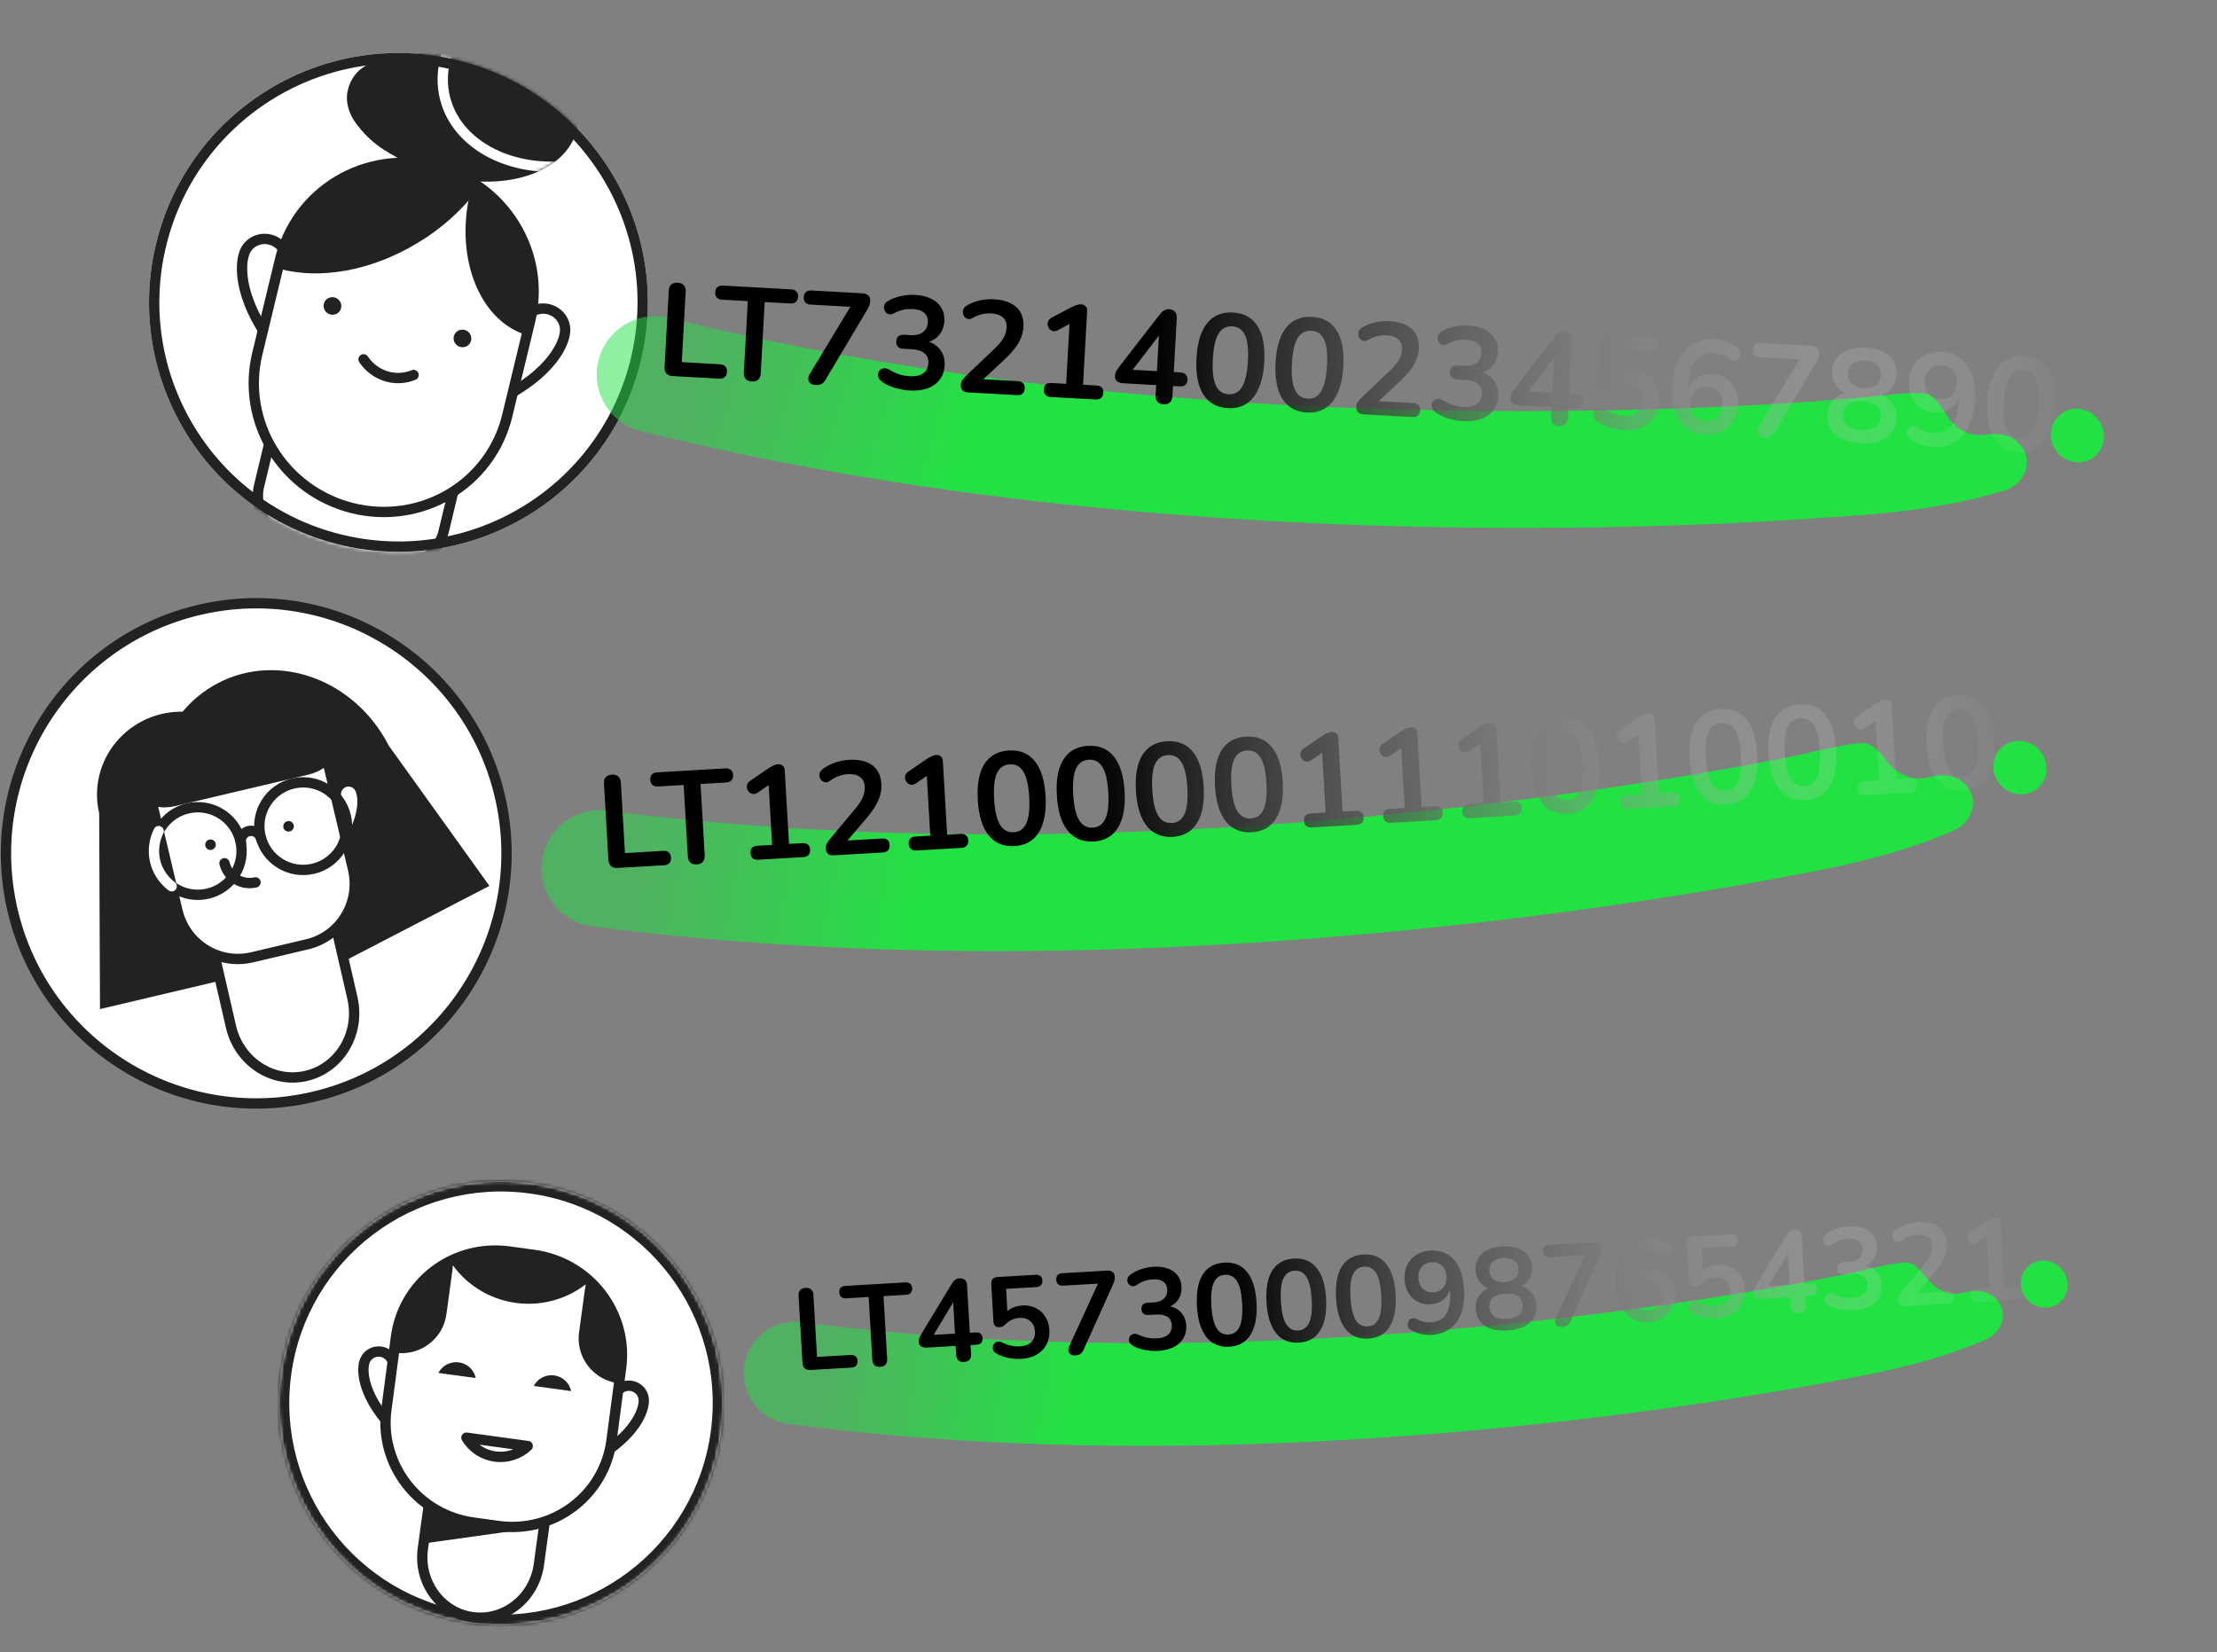 <svg width="644" height="480" viewBox="0 0 644 480" fill="none" xmlns="http://www.w3.org/2000/svg">
<rect x="0" y="0" width="644" height="480" fill="#808080" stroke="none"/>
<path fill-rule="evenodd" clip-rule="evenodd" d="M57.748 177.198C96.8 167.981 135.972 192.182 145.181 231.204C154.39 270.226 130.172 309.387 91.12 318.604C52.076 327.818 12.896 303.62 3.686 264.597C-5.523 225.575 18.704 186.412 57.748 177.198Z" fill="white"/>
<path fill-rule="evenodd" clip-rule="evenodd" d="M57.748 177.198C96.8 167.981 135.972 192.182 145.181 231.204C154.39 270.226 130.172 309.387 91.12 318.604C52.076 327.818 12.896 303.62 3.686 264.597C-5.523 225.575 18.704 186.412 57.748 177.198Z" fill="white" stroke="#222222" stroke-width="3" stroke-linecap="round" stroke-linejoin="round"/>
<path d="M46.958 207.406C53.225 205.927 59.813 206.956 65.273 210.266C70.733 213.576 74.617 218.896 76.07 225.056L88.809 279.033L29.045 293.138L28.809 236.21C27.355 230.05 28.45 223.554 31.854 218.153C35.258 212.751 40.691 208.885 46.958 207.406Z" fill="#222222"/>
<path d="M63.36 198.429C80.932 189.286 103.132 197.437 112.944 216.635L142.169 257.353L71.832 293.804L49.308 249.737C39.495 230.537 45.786 207.563 63.36 198.429Z" fill="#222222"/>
<path d="M71.801 237.844C81.545 235.551 91.341 241.951 93.682 252.136L102.374 289.946C104.715 300.131 98.716 310.248 88.972 312.541C79.23 314.833 69.433 308.434 67.091 298.248L58.4 260.439C56.058 250.253 62.059 240.136 71.801 237.844Z" fill="white" stroke="#222222" stroke-width="3" stroke-miterlimit="10"/>
<path d="M97.706 231.933C97.555 231.428 97.507 230.898 97.562 230.376C97.618 229.854 97.777 229.351 98.029 228.898C98.281 228.444 98.622 228.05 99.029 227.74C99.437 227.429 99.903 227.208 100.4 227.091C100.896 226.974 101.412 226.963 101.915 227.058C102.419 227.154 102.899 227.355 103.328 227.647C103.756 227.94 104.123 228.319 104.406 228.761C104.689 229.203 104.883 229.699 104.974 230.217C104.974 230.217 107.023 235.944 100.891 245.429" fill="white"/>
<path d="M97.706 231.933C97.555 231.428 97.507 230.898 97.562 230.376C97.618 229.854 97.777 229.351 98.029 228.898C98.281 228.444 98.622 228.05 99.029 227.74C99.437 227.429 99.903 227.208 100.4 227.091C100.896 226.974 101.412 226.963 101.915 227.058C102.419 227.154 102.899 227.355 103.328 227.647C103.756 227.94 104.123 228.319 104.406 228.761C104.689 229.203 104.883 229.699 104.974 230.217C104.974 230.217 107.023 235.944 100.891 245.429" stroke="#222222" stroke-width="3"/>
<path d="M73.751 208.775L57.745 212.552C48.077 214.834 42.101 224.576 44.399 234.312L51.549 264.606C53.846 274.342 63.547 280.384 73.215 278.103L89.221 274.325C98.889 272.043 104.864 262.301 102.567 252.566L95.417 222.271C93.12 212.536 83.419 206.493 73.751 208.775Z" fill="white" stroke="#222222" stroke-width="3" stroke-miterlimit="10"/>
<path d="M61.494 246.88C62.323 246.684 62.843 245.858 62.654 245.036C62.465 244.215 61.64 243.708 60.81 243.904C59.981 244.101 59.461 244.926 59.65 245.748C59.839 246.57 60.664 247.077 61.494 246.88Z" fill="#222222"/>
<path d="M84.161 241.53C84.99 241.333 85.51 240.508 85.321 239.686C85.132 238.864 84.307 238.357 83.477 238.554C82.648 238.75 82.128 239.575 82.317 240.397C82.506 241.219 83.331 241.726 84.161 241.53Z" fill="#222222"/>
<path d="M65.212 250.77C65.437 251.726 65.849 252.629 66.424 253.426C66.999 254.223 67.725 254.899 68.562 255.416C69.398 255.932 70.328 256.279 71.299 256.437C72.27 256.594 73.262 256.559 74.219 256.333" stroke="#222222" stroke-width="3" stroke-miterlimit="10" stroke-linecap="round"/>
<path d="M60.37 259.605C67.213 257.99 71.452 251.137 69.838 244.299C68.225 237.461 61.369 233.227 54.526 234.842C47.683 236.456 43.444 243.309 45.058 250.147C46.672 256.986 53.528 261.22 60.37 259.605Z" stroke="#222222" stroke-width="3" stroke-miterlimit="10"/>
<path d="M90.981 252.377C97.824 250.762 102.063 243.909 100.449 237.071C98.836 230.232 91.98 225.998 85.137 227.613C78.294 229.228 74.055 236.081 75.669 242.919C77.283 249.757 84.139 253.991 90.981 252.377Z" stroke="#222222" stroke-width="3" stroke-miterlimit="10"/>
<path d="M70.011 245.025C69.829 244.252 69.961 243.439 70.379 242.763C70.797 242.088 71.466 241.606 72.239 241.423C73.012 241.241 73.826 241.373 74.502 241.79C75.178 242.207 75.66 242.876 75.842 243.649" stroke="#222222" stroke-width="3" stroke-miterlimit="10" stroke-linecap="round"/>
<path d="M84.543 203.151L45.579 212.346C39.835 213.702 36.206 219.152 37.473 224.52L37.698 225.475C38.965 230.843 44.648 234.095 50.392 232.74L89.356 223.544C95.1 222.189 98.729 216.738 97.462 211.371L97.237 210.415C95.97 205.048 90.287 201.795 84.543 203.151Z" fill="#222222" stroke="#222222" stroke-width="3" stroke-miterlimit="10"/>
<path d="M46.082 241.444C44.734 244.195 44.374 247.251 45.057 250.144C45.74 253.037 47.428 255.609 49.863 257.467" stroke="white" stroke-width="3" stroke-miterlimit="10" stroke-linecap="round"/>
<circle cx="115.74" cy="87.846" r="72.44" transform="rotate(14.036 115.74 87.846)" fill="white"/>
<mask id="mask0_479_3281" style="mask-type:alpha" maskUnits="userSpaceOnUse" x="43" y="15" width="146" height="146">
<circle cx="115.741" cy="87.846" r="70.94" transform="rotate(14.036 115.741 87.846)" fill="white" stroke="black" stroke-width="3"/>
</mask>
<g mask="url(#mask0_479_3281)">
<path d="M83.079 77.062C83.473 75.489 83.205 73.819 82.335 72.419C81.466 71.02 80.065 70.006 78.442 69.6C76.819 69.194 75.106 69.43 73.68 70.255C72.254 71.081 71.232 72.428 70.839 74.001C70.839 74.001 67.435 82.89 77.822 98.091" fill="white"/>
<path d="M83.079 77.062C83.473 75.489 83.205 73.819 82.335 72.419C81.466 71.02 80.065 70.006 78.442 69.6C76.819 69.194 75.106 69.43 73.68 70.255C72.254 71.081 71.232 72.428 70.839 74.001C70.839 74.001 67.435 82.89 77.822 98.091" stroke="#222222" stroke-width="3"/>
<path d="M151.756 94.237C152.149 92.664 153.171 91.317 154.597 90.491C156.023 89.666 157.736 89.43 159.359 89.836C160.982 90.242 162.383 91.256 163.252 92.655C164.122 94.054 164.39 95.724 163.996 97.297C163.996 97.297 162.818 106.742 146.499 115.267" fill="white"/>
<path d="M151.756 94.237C152.149 92.664 153.171 91.317 154.597 90.491C156.023 89.666 157.736 89.43 159.359 89.836C160.982 90.242 162.383 91.256 163.252 92.655C164.122 94.054 164.39 95.724 163.996 97.297C163.996 97.297 162.818 106.742 146.499 115.267" stroke="#222222" stroke-width="3"/>
<path d="M115.004 94.172C122.102 95.932 128.463 99.474 132.69 104.021C136.918 108.568 138.667 113.749 137.553 118.425L128.839 154.523C127.696 159.192 123.785 162.969 117.963 165.024C112.142 167.079 104.886 167.245 97.788 165.484C90.69 163.724 84.329 160.182 80.101 155.635C75.874 151.088 74.125 145.908 75.238 141.231L83.952 105.134C85.095 100.464 89.007 96.688 94.828 94.633C100.649 92.578 107.905 92.412 115.004 94.172Z" fill="white" stroke="#222222" stroke-width="3" stroke-miterlimit="10"/>
<path d="M126.339 48.413C131.106 49.593 135.603 51.689 139.573 54.58C143.543 57.47 146.908 61.1 149.476 65.261C152.044 69.423 153.765 74.034 154.541 78.832C155.316 83.63 155.13 88.52 153.995 93.224L147.341 120.78C146.208 125.486 144.146 129.914 141.273 133.81C138.4 137.707 134.773 140.995 130.598 143.487C126.423 145.979 121.783 147.626 116.942 148.335C112.102 149.043 107.156 148.798 102.388 147.615C97.621 146.435 93.124 144.339 89.154 141.448C85.184 138.557 81.819 134.928 79.251 130.766C76.682 126.605 74.962 121.994 74.186 117.196C73.411 112.398 73.596 107.508 74.732 102.804L81.385 75.248C82.519 70.541 84.581 66.114 87.454 62.218C90.327 58.321 93.954 55.033 98.129 52.541C102.304 50.049 106.944 48.401 111.785 47.693C116.625 46.985 121.571 47.23 126.339 48.413Z" fill="white" stroke="#222222" stroke-width="3"/>
<path d="M95.98 91.356C97.364 91.7 98.753 90.869 99.083 89.5C99.413 88.131 98.559 86.742 97.175 86.398C95.791 86.053 94.401 86.884 94.071 88.254C93.741 89.623 94.596 91.012 95.98 91.356Z" fill="#222222"/>
<path d="M133.739 100.796C135.123 101.14 136.513 100.309 136.843 98.939C137.173 97.57 136.319 96.181 134.935 95.837C133.551 95.493 132.161 96.324 131.831 97.693C131.501 99.062 132.355 100.451 133.739 100.796Z" fill="#222222"/>
<path d="M120.95 70.779C128.262 66.484 134.651 60.7 139.717 53.788C134.822 50.225 129.136 47.954 123.154 47.172C117.171 46.391 111.074 47.122 105.392 49.303C99.709 51.483 94.614 55.047 90.549 59.685C86.484 64.322 83.573 69.892 82.068 75.911L81.501 78.179C92.854 81.149 107.482 78.844 120.95 70.779Z" fill="#222222"/>
<path d="M153.547 97.497L154.603 93.273C156.486 85.739 155.822 77.778 152.709 70.547C149.595 63.316 144.194 57.193 137.292 53.068C137.039 54.078 136.784 55.099 136.529 56.119C132.021 75.446 139.653 93.77 153.547 97.497Z" fill="#222222"/>
<path d="M129.757 51.254C126.698 50.495 123.697 49.516 120.775 48.326C118.102 47.237 115.517 45.941 113.045 44.449C108.913 42.098 105.383 38.818 102.741 34.876C101.896 33.509 101.297 32.008 100.971 30.442C100.67 28.99 100.704 27.494 101.069 26.065C101.342 24.922 101.787 23.828 102.39 22.822C102.967 21.857 103.699 20.995 104.557 20.268C105.514 19.468 106.58 18.806 107.725 18.302C109.107 17.683 110.548 17.197 112.027 16.853C113.855 16.428 115.708 16.11 117.576 15.902C119.616 15.64 121.875 15.444 124.49 15.29C129.163 15.043 134.986 14.953 142.821 15.015C145.861 15.049 148.662 15.198 151.12 15.449C153.279 15.656 155.423 16.015 157.535 16.523C159.025 16.886 160.482 17.382 161.886 18.005C163.01 18.5 164.068 19.136 165.032 19.898C165.839 20.545 166.549 21.304 167.139 22.151C167.668 22.969 168.077 23.858 168.353 24.789C168.889 26.741 169.044 28.774 168.809 30.775C168.555 33.097 168.137 35.395 167.555 37.654C167.199 39.128 166.626 40.539 165.855 41.842C165.07 43.169 164.105 44.382 162.988 45.447C161.817 46.576 160.517 47.564 159.114 48.392C157.606 49.29 156.015 50.043 154.361 50.639C152.585 51.274 150.759 51.764 148.901 52.104C146.909 52.469 144.89 52.684 142.862 52.746C140.715 52.805 138.565 52.721 136.426 52.496C134.18 52.229 131.952 51.814 129.757 51.254Z" fill="#222222"/>
<mask id="mask1_479_3281" style="mask-type:alpha" maskUnits="userSpaceOnUse" x="100" y="14" width="69" height="39">
<path d="M129.748 51.248C126.689 50.489 123.687 49.51 120.766 48.32C118.093 47.232 115.508 45.935 113.035 44.443C108.903 42.092 105.373 38.812 102.732 34.87C101.886 33.503 101.287 32.002 100.961 30.436C100.661 28.984 100.694 27.488 101.06 26.059C101.332 24.916 101.778 23.822 102.381 22.816C102.957 21.851 103.689 20.989 104.548 20.262C105.504 19.462 106.571 18.8 107.715 18.297C109.098 17.677 110.539 17.191 112.018 16.848C113.846 16.422 115.698 16.104 117.566 15.896C119.606 15.634 121.866 15.438 124.48 15.284C129.153 15.037 134.977 14.947 142.812 15.009C145.852 15.043 148.652 15.193 151.11 15.444C153.27 15.65 155.413 16.009 157.525 16.517C159.016 16.88 160.472 17.376 161.877 17.999C163.001 18.494 164.058 19.131 165.023 19.892C165.829 20.539 166.539 21.298 167.129 22.145C167.659 22.963 168.068 23.852 168.343 24.783C168.88 26.735 169.035 28.768 168.799 30.769C168.546 33.091 168.127 35.39 167.546 37.648C167.189 39.122 166.616 40.533 165.845 41.836C165.06 43.164 164.096 44.376 162.978 45.441C161.808 46.57 160.508 47.558 159.104 48.386C157.597 49.284 156.005 50.037 154.351 50.634C152.576 51.269 150.75 51.758 148.891 52.098C146.899 52.463 144.881 52.678 142.852 52.74C140.706 52.799 138.555 52.715 136.416 52.49C134.17 52.223 131.942 51.808 129.748 51.248Z" fill="#222222"/>
</mask>
<g mask="url(#mask1_479_3281)">
<path d="M170.921 47.138C190.155 42.439 202.695 26.482 198.929 11.498C195.163 -3.487 176.517 -11.825 157.282 -7.127C138.048 -2.427 125.508 13.529 129.274 28.514C133.04 43.499 151.686 51.837 170.921 47.138Z" stroke="white" stroke-width="3" stroke-miterlimit="10"/>
</g>
<path d="M105.603 104.383C107.162 106.718 109.464 108.449 112.114 109.279C114.764 110.11 117.598 109.988 120.128 108.935" stroke="#222222" stroke-width="3" stroke-miterlimit="10" stroke-linecap="round"/>
</g>
<circle cx="115.74" cy="87.846" r="70.94" transform="rotate(14.036 115.74 87.846)" stroke="#222222" stroke-width="3"/>
<mask id="path-34-inside-1_479_3281" fill="white">
<path fill-rule="evenodd" clip-rule="evenodd" d="M154.272 343.733C189.536 348.554 214.254 381.086 209.435 416.335C204.616 451.581 172.073 476.284 136.809 471.463C101.522 466.639 76.806 434.107 81.625 398.86C86.444 363.612 118.985 338.908 154.272 343.733Z"/>
</mask>
<path fill-rule="evenodd" clip-rule="evenodd" d="M154.272 343.733C189.536 348.554 214.254 381.086 209.435 416.335C204.616 451.581 172.073 476.284 136.809 471.463C101.522 466.639 76.806 434.107 81.625 398.86C86.444 363.612 118.985 338.908 154.272 343.733Z" fill="white"/>
<path d="M154.272 343.733L153.865 346.705C187.489 351.302 211.057 382.323 206.463 415.928L209.435 416.335L212.408 416.741C217.451 379.85 191.583 345.806 154.678 340.76L154.272 343.733ZM209.435 416.335L206.463 415.928C201.869 449.532 170.839 473.088 137.215 468.491L136.809 471.463L136.402 474.436C173.307 479.481 207.364 453.63 212.408 416.741L209.435 416.335ZM136.809 471.463L137.215 468.491C103.568 463.891 80.003 432.87 84.597 399.267L81.625 398.86L78.652 398.454C73.609 435.344 99.476 469.387 136.402 474.436L136.809 471.463ZM81.625 398.86L84.597 399.267C89.192 365.662 120.219 342.105 153.865 346.705L154.272 343.733L154.678 340.76C117.752 335.712 83.696 361.562 78.652 398.454L81.625 398.86Z" fill="#222222" mask="url(#path-34-inside-1_479_3281)"/>
<path d="M114.281 397.518C114.436 396.384 114.133 395.234 113.439 394.321C112.745 393.409 111.716 392.809 110.579 392.654C109.442 392.498 108.29 392.8 107.377 393.493C106.463 394.185 105.863 395.212 105.707 396.346C105.707 396.346 104.013 402.851 112.207 412.688" fill="white"/>
<path d="M114.281 397.518C114.436 396.384 114.133 395.234 113.439 394.321C112.745 393.409 111.716 392.809 110.579 392.654C109.442 392.498 108.29 392.8 107.377 393.493C106.463 394.185 105.863 395.212 105.707 396.346C105.707 396.346 104.013 402.851 112.207 412.688" stroke="#222222" stroke-width="3"/>
<path d="M178.402 406.282C178.557 405.147 179.158 404.121 180.071 403.428C180.985 402.736 182.137 402.434 183.274 402.589C184.411 402.745 185.439 403.345 186.134 404.257C186.828 405.169 187.131 406.319 186.975 407.454C186.975 407.454 186.861 414.174 176.328 421.451" fill="white"/>
<path d="M178.402 406.282C178.557 405.147 179.158 404.121 180.071 403.428C180.985 402.736 182.137 402.434 183.274 402.589C184.411 402.745 185.439 403.345 186.134 404.257C186.828 405.169 187.131 406.319 186.975 407.454C186.975 407.454 186.861 414.174 176.328 421.451" stroke="#222222" stroke-width="3"/>
<path d="M145.939 406.454C155.247 407.727 161.713 416.643 160.386 426.346L156.536 454.509C155.206 464.233 146.587 471.065 137.279 469.792C127.971 468.52 121.506 459.604 122.832 449.901L126.683 421.738C128.011 412.024 136.631 405.182 145.939 406.454Z" fill="white" stroke="#222222" stroke-width="3" stroke-miterlimit="10"/>
<path d="M128.067 433.845L126.562 444.851" stroke="#222222" stroke-width="3" stroke-linecap="round" stroke-linejoin="round"/>
<path d="M157.547 443.551L123.098 448.373L125.791 428.672L159.088 432.283L157.547 443.551Z" fill="#222222"/>
<path d="M147.86 363.557L155.215 364.569C159.029 365.096 162.706 366.363 166.037 368.297C169.368 370.231 172.287 372.794 174.628 375.841C176.969 378.887 178.685 382.357 179.68 386.051C180.674 389.746 180.927 393.594 180.423 397.374L177.629 418.487C177.132 422.269 175.888 425.91 173.969 429.204C172.05 432.498 169.493 435.38 166.444 437.685C163.395 439.99 159.914 441.673 156.199 442.638C152.485 443.603 148.61 443.831 144.795 443.31L137.44 442.298C133.626 441.771 129.949 440.504 126.618 438.57C123.287 436.636 120.368 434.072 118.028 431.026C115.687 427.98 113.97 424.51 112.976 420.815C111.981 417.121 111.729 413.273 112.232 409.492L115.026 388.379C115.523 384.598 116.767 380.956 118.686 377.662C120.605 374.368 123.163 371.486 126.211 369.181C129.26 366.876 132.742 365.193 136.456 364.228C140.17 363.263 144.046 363.035 147.86 363.557Z" fill="white" stroke="#222222" stroke-width="3"/>
<path d="M115.242 388.616L114.651 392.941L114.914 392.977C116.622 393.21 118.358 393.104 120.024 392.666C121.69 392.228 123.253 391.467 124.624 390.426C125.995 389.385 127.147 388.085 128.014 386.599C128.882 385.114 129.447 383.472 129.679 381.768L131.4 369.176C131.529 368.227 131.554 367.266 131.475 366.311C127.133 368.4 123.378 371.53 120.545 375.422C117.712 379.314 115.89 383.847 115.242 388.616Z" fill="#222222"/>
<path d="M180.276 397.506L179.685 401.831L179.421 401.795C177.714 401.561 176.07 400.993 174.583 400.124C173.096 399.255 171.794 398.102 170.753 396.731C169.711 395.361 168.951 393.799 168.514 392.135C168.077 390.471 167.973 388.738 168.208 387.034L169.929 374.443C170.06 373.494 170.293 372.561 170.626 371.663C174.248 374.84 177.025 378.863 178.71 383.373C180.394 387.883 180.932 392.739 180.276 397.506Z" fill="#222222"/>
<path d="M171.877 371.626C167.376 367.659 161.79 365.111 155.831 364.306L148.288 363.275C142.224 362.436 136.049 363.443 130.58 366.161C132.702 369.504 135.539 372.343 138.888 374.477C142.237 376.612 146.017 377.989 149.958 378.511C153.9 379.033 157.908 378.687 161.697 377.498C165.486 376.308 168.963 374.305 171.882 371.63L171.877 371.626Z" fill="#222222"/>
<path fill-rule="evenodd" clip-rule="evenodd" d="M135.49 417.647C136.377 419.125 137.584 420.384 139.024 421.333C140.464 422.282 142.099 422.896 143.808 423.129C145.517 423.363 147.256 423.211 148.898 422.683C150.539 422.155 152.041 421.266 153.292 420.081L135.49 417.647Z" fill="white" stroke="#222222" stroke-width="3" stroke-linejoin="round"/>
<path d="M138.197 400.326C137.949 399.155 137.345 398.088 136.467 397.271C135.589 396.455 134.479 395.93 133.291 395.767C132.102 395.605 130.892 395.813 129.827 396.364C128.762 396.914 127.894 397.78 127.341 398.842L138.197 400.326Z" fill="#222222"/>
<path d="M165.906 404.116C165.658 402.944 165.054 401.877 164.176 401.06C163.298 400.244 162.188 399.719 161 399.557C159.811 399.394 158.601 399.602 157.536 400.153C156.471 400.703 155.603 401.569 155.05 402.631L165.906 404.116Z" fill="#222222"/>
<path d="M567.424 241.267C558.23 245.297 543.51 250.58 516.583 254.907C516.583 254.907 521.001 254.275 516.81 234.336C513.916 220.566 526.534 218.326 528.695 217.915C530.856 217.504 540.995 215.021 542.939 216.213C544.827 217.281 546.513 219.025 548.031 221.006C549.452 222.874 551.25 224.418 553.32 225.278C555.397 226.169 557.802 226.502 560.206 225.761C562.63 225.134 564.93 225.008 566.987 225.564C569.045 226.139 570.868 227.404 572.068 229.443C573.268 231.481 573.423 233.821 572.596 236.003C571.789 238.202 569.982 240.203 567.424 241.267Z" fill="#22E243"/>
<path d="M582.744 216.197C586.403 214.121 591.163 215.48 593.375 219.233C595.587 222.985 594.414 227.71 590.754 229.785C587.095 231.861 582.336 230.501 580.124 226.749C577.912 222.997 579.085 218.272 582.744 216.197Z" fill="#22E243"/>
<path d="M174.252 252.275C347.743 275.082 528.858 235.33 528.858 235.33" stroke="url(#paint0_linear_479_3281)" stroke-width="33.915" stroke-linecap="round"/>
<path d="M179.374 252.142C178.582 252.189 177.956 252.007 177.497 251.599C177.036 251.164 176.782 250.551 176.736 249.759L175.446 227.656C175.398 226.838 175.566 226.214 175.951 225.781C176.36 225.322 176.96 225.069 177.752 225.022C178.544 224.976 179.156 225.158 179.59 225.569C180.048 225.952 180.301 226.552 180.349 227.369L181.543 247.826L192.653 247.177C193.342 247.137 193.876 247.285 194.255 247.622C194.659 247.957 194.88 248.457 194.919 249.121C194.957 249.785 194.797 250.32 194.436 250.725C194.099 251.103 193.586 251.313 192.896 251.353L179.374 252.142ZM202.401 251.106C201.609 251.152 200.984 250.971 200.524 250.562C200.089 250.126 199.848 249.512 199.802 248.72L198.594 228.034L191.124 228.47C190.46 228.509 189.926 228.361 189.522 228.025C189.142 227.663 188.933 227.163 188.896 226.524C188.857 225.86 189.007 225.352 189.345 224.999C189.707 224.619 190.221 224.41 190.885 224.371L210.728 223.213C211.392 223.174 211.914 223.323 212.292 223.659C212.694 223.969 212.915 224.456 212.954 225.12C212.991 225.758 212.829 226.28 212.469 226.686C212.132 227.064 211.632 227.273 210.968 227.312L203.497 227.748L204.705 248.434C204.751 249.226 204.584 249.863 204.202 250.347C203.819 250.805 203.218 251.058 202.401 251.106ZM220.238 249.757C219.574 249.796 219.04 249.647 218.636 249.312C218.257 248.95 218.048 248.45 218.011 247.811C217.972 247.147 218.122 246.639 218.46 246.286C218.823 245.931 219.337 245.735 220.001 245.696L224.292 245.446L223.194 226.636L225.569 226.498L220.137 230.236C219.668 230.545 219.215 230.687 218.778 230.661C218.365 230.608 217.997 230.45 217.674 230.187C217.375 229.897 217.162 229.551 217.036 229.148C216.91 228.746 216.912 228.336 217.042 227.918C217.195 227.473 217.506 227.096 217.975 226.787L223.076 223.299C223.569 222.963 224.065 222.677 224.563 222.443C225.061 222.184 225.527 222.041 225.961 222.016C226.497 221.984 226.953 222.112 227.328 222.397C227.702 222.657 227.909 223.119 227.947 223.783L229.195 245.159L233.103 244.931C233.767 244.892 234.287 245.029 234.664 245.34C235.067 245.649 235.287 246.136 235.326 246.8C235.365 247.464 235.203 247.986 234.841 248.366C234.504 248.745 234.004 248.953 233.34 248.992L220.238 249.757ZM242.327 248.467C241.51 248.515 240.899 248.371 240.496 248.036C240.116 247.674 239.905 247.135 239.863 246.42C239.838 245.986 239.928 245.558 240.134 245.136C240.34 244.714 240.647 244.26 241.054 243.775L248.275 235.128C249.379 233.833 250.156 232.673 250.609 231.647C251.06 230.596 251.256 229.559 251.196 228.538C251.122 227.261 250.657 226.314 249.801 225.698C248.97 225.08 247.789 224.816 246.256 224.905C245.388 224.956 244.527 225.135 243.674 225.441C242.819 225.721 241.962 226.181 241.102 226.821C240.66 227.154 240.234 227.307 239.822 227.28C239.436 227.251 239.081 227.105 238.759 226.842C238.461 226.578 238.25 226.244 238.123 225.842C237.997 225.439 237.986 225.029 238.09 224.613C238.218 224.17 238.503 223.782 238.945 223.449C240 222.644 241.193 222.011 242.524 221.549C243.881 221.085 245.249 220.813 246.628 220.732C248.569 220.619 250.22 220.817 251.583 221.327C252.945 221.837 254.004 222.634 254.759 223.717C255.514 224.801 255.939 226.147 256.032 227.756C256.095 228.828 255.977 229.886 255.68 230.928C255.407 231.969 254.944 233.034 254.29 234.123C253.662 235.21 252.82 236.374 251.765 237.615L245.001 245.544L244.925 244.241L256.188 243.584C256.877 243.543 257.41 243.679 257.787 243.99C258.164 244.301 258.372 244.789 258.411 245.453C258.45 246.117 258.301 246.638 257.964 247.016C257.627 247.395 257.114 247.604 256.425 247.644L242.327 248.467ZM266.178 247.075C265.514 247.114 264.98 246.965 264.576 246.63C264.197 246.268 263.988 245.768 263.951 245.129C263.912 244.465 264.062 243.957 264.4 243.604C264.763 243.249 265.277 243.053 265.941 243.014L270.232 242.764L269.134 223.954L271.509 223.816L266.077 227.554C265.608 227.863 265.155 228.005 264.718 227.979C264.305 227.926 263.937 227.768 263.614 227.505C263.315 227.215 263.102 226.869 262.976 226.466C262.85 226.064 262.852 225.654 262.981 225.236C263.135 224.791 263.446 224.414 263.915 224.105L269.016 220.617C269.509 220.281 270.005 219.995 270.503 219.761C271.001 219.502 271.467 219.359 271.901 219.334C272.437 219.302 272.893 219.43 273.268 219.715C273.642 219.975 273.849 220.437 273.887 221.101L275.135 242.477L279.043 242.249C279.707 242.21 280.227 242.347 280.604 242.658C281.007 242.967 281.227 243.454 281.266 244.118C281.305 244.782 281.143 245.304 280.781 245.684C280.444 246.063 279.944 246.271 279.28 246.31L266.178 247.075ZM294.687 245.795C291.495 245.981 288.986 244.923 287.16 242.621C285.333 240.293 284.289 236.895 284.028 232.425C283.852 229.412 284.075 226.862 284.696 224.775C285.341 222.662 286.361 221.039 287.756 219.907C289.176 218.774 290.946 218.145 293.066 218.021C296.284 217.833 298.791 218.866 300.588 221.119C302.411 223.37 303.454 226.743 303.716 231.238C303.89 234.226 303.656 236.789 303.012 238.928C302.392 241.04 301.386 242.687 299.995 243.871C298.602 245.028 296.832 245.67 294.687 245.795ZM294.452 241.772C296.189 241.671 297.419 240.792 298.142 239.135C298.891 237.477 299.166 234.937 298.966 231.515C298.766 228.093 298.2 225.64 297.268 224.157C296.36 222.647 295.037 221.942 293.301 222.044C291.589 222.144 290.358 222.997 289.606 224.604C288.853 226.186 288.576 228.688 288.776 232.11C288.976 235.532 289.544 238.023 290.481 239.583C291.417 241.142 292.741 241.872 294.452 241.772ZM317.657 244.454C314.465 244.64 311.956 243.582 310.13 241.28C308.303 238.952 307.259 235.554 306.998 231.084C306.822 228.071 307.045 225.521 307.666 223.434C308.311 221.321 309.331 219.698 310.726 218.566C312.146 217.433 313.916 216.804 316.036 216.68C319.254 216.492 321.761 217.525 323.558 219.778C325.381 222.029 326.424 225.402 326.686 229.897C326.86 232.885 326.626 235.448 325.982 237.587C325.362 239.699 324.356 241.346 322.965 242.53C321.572 243.687 319.802 244.329 317.657 244.454ZM317.422 240.431C319.159 240.33 320.389 239.451 321.112 237.794C321.861 236.136 322.136 233.596 321.936 230.174C321.736 226.752 321.17 224.299 320.238 222.816C319.33 221.306 318.007 220.601 316.271 220.703C314.559 220.803 313.328 221.656 312.576 223.263C311.823 224.845 311.546 227.347 311.746 230.769C311.946 234.191 312.514 236.682 313.451 238.242C314.387 239.801 315.711 240.531 317.422 240.431ZM340.627 243.113C337.435 243.299 334.926 242.241 333.1 239.939C331.273 237.611 330.229 234.213 329.968 229.743C329.792 226.73 330.015 224.18 330.636 222.093C331.281 219.98 332.301 218.357 333.696 217.225C335.116 216.092 336.886 215.463 339.006 215.339C342.224 215.151 344.731 216.184 346.528 218.437C348.351 220.688 349.394 224.061 349.656 228.556C349.83 231.544 349.596 234.107 348.952 236.246C348.332 238.358 347.326 240.005 345.935 241.189C344.542 242.346 342.772 242.988 340.627 243.113ZM340.392 239.09C342.129 238.989 343.359 238.11 344.082 236.453C344.831 234.795 345.106 232.255 344.906 228.833C344.706 225.411 344.14 222.958 343.208 221.475C342.3 219.965 340.977 219.26 339.241 219.362C337.529 219.462 336.298 220.315 335.546 221.922C334.793 223.504 334.516 226.006 334.716 229.428C334.916 232.85 335.484 235.341 336.421 236.901C337.357 238.46 338.681 239.19 340.392 239.09ZM363.597 241.772C360.405 241.958 357.896 240.9 356.07 238.598C354.243 236.27 353.199 232.872 352.938 228.402C352.762 225.389 352.985 222.839 353.606 220.752C354.251 218.639 355.271 217.016 356.666 215.884C358.086 214.751 359.856 214.122 361.976 213.998C365.194 213.81 367.701 214.843 369.498 217.096C371.321 219.347 372.364 222.72 372.626 227.215C372.8 230.203 372.566 232.766 371.922 234.905C371.302 237.017 370.296 238.664 368.905 239.848C367.512 241.005 365.742 241.647 363.597 241.772ZM363.362 237.749C365.099 237.648 366.329 236.769 367.052 235.112C367.801 233.454 368.076 230.914 367.876 227.492C367.676 224.07 367.11 221.617 366.178 220.134C365.27 218.624 363.947 217.919 362.211 218.021C360.499 218.121 359.268 218.974 358.516 220.581C357.763 222.163 357.486 224.665 357.686 228.087C357.886 231.509 358.454 234 359.391 235.56C360.327 237.119 361.651 237.849 363.362 237.749ZM381.028 240.37C380.364 240.409 379.83 240.26 379.426 239.925C379.047 239.563 378.838 239.063 378.801 238.424C378.762 237.76 378.912 237.252 379.25 236.899C379.613 236.544 380.127 236.348 380.791 236.309L385.082 236.059L383.984 217.249L386.359 217.111L380.927 220.849C380.458 221.158 380.005 221.3 379.568 221.274C379.155 221.221 378.787 221.063 378.464 220.8C378.165 220.51 377.952 220.164 377.826 219.761C377.7 219.359 377.702 218.949 377.831 218.531C377.985 218.086 378.296 217.709 378.765 217.4L383.866 213.912C384.359 213.576 384.855 213.29 385.353 213.056C385.851 212.797 386.316 212.654 386.751 212.629C387.287 212.598 387.743 212.725 388.118 213.01C388.492 213.27 388.699 213.732 388.737 214.396L389.985 235.772L393.893 235.544C394.557 235.505 395.077 235.642 395.454 235.953C395.857 236.262 396.077 236.749 396.116 237.413C396.155 238.077 395.993 238.599 395.631 238.979C395.294 239.358 394.794 239.566 394.13 239.605L381.028 240.37ZM403.998 239.029C403.334 239.068 402.8 238.919 402.396 238.584C402.017 238.222 401.808 237.722 401.771 237.083C401.732 236.419 401.882 235.911 402.22 235.558C402.583 235.203 403.097 235.007 403.761 234.968L408.052 234.718L406.954 215.908L409.329 215.77L403.897 219.508C403.428 219.817 402.975 219.959 402.538 219.933C402.125 219.88 401.757 219.722 401.434 219.459C401.135 219.169 400.922 218.823 400.796 218.42C400.67 218.018 400.672 217.608 400.801 217.19C400.955 216.745 401.266 216.368 401.735 216.059L406.836 212.571C407.329 212.235 407.825 211.949 408.323 211.715C408.821 211.456 409.286 211.313 409.721 211.288C410.257 211.257 410.713 211.384 411.088 211.669C411.462 211.929 411.669 212.391 411.707 213.055L412.955 234.431L416.863 234.203C417.527 234.164 418.047 234.301 418.424 234.612C418.827 234.921 419.047 235.408 419.086 236.072C419.125 236.736 418.963 237.258 418.601 237.638C418.264 238.017 417.764 238.225 417.1 238.264L403.998 239.029ZM426.968 237.688C426.304 237.727 425.77 237.578 425.366 237.243C424.986 236.881 424.778 236.381 424.741 235.742C424.702 235.078 424.852 234.57 425.19 234.217C425.553 233.862 426.067 233.666 426.731 233.627L431.022 233.377L429.924 214.567L432.299 214.429L426.867 218.167C426.398 218.476 425.945 218.618 425.508 218.592C425.094 218.539 424.727 218.381 424.404 218.118C424.105 217.828 423.892 217.482 423.766 217.079C423.64 216.677 423.642 216.267 423.771 215.849C423.925 215.404 424.236 215.027 424.705 214.718L429.806 211.23C430.299 210.894 430.795 210.608 431.293 210.374C431.791 210.115 432.256 209.972 432.691 209.947C433.227 209.916 433.683 210.043 434.058 210.328C434.432 210.588 434.639 211.05 434.677 211.714L435.925 233.09L439.833 232.862C440.497 232.823 441.017 232.96 441.394 233.271C441.797 233.58 442.017 234.067 442.056 234.731C442.095 235.395 441.933 235.917 441.571 236.297C441.234 236.676 440.734 236.884 440.07 236.923L426.968 237.688ZM455.477 236.408C452.285 236.594 449.776 235.536 447.95 233.234C446.123 230.906 445.079 227.508 444.818 223.038C444.642 220.025 444.865 217.475 445.486 215.388C446.131 213.275 447.151 211.652 448.546 210.52C449.966 209.387 451.736 208.758 453.856 208.634C457.074 208.446 459.581 209.479 461.378 211.732C463.201 213.983 464.244 217.356 464.506 221.851C464.68 224.839 464.446 227.402 463.802 229.541C463.182 231.653 462.176 233.3 460.785 234.484C459.392 235.641 457.622 236.283 455.477 236.408ZM455.242 232.385C456.979 232.284 458.209 231.405 458.932 229.748C459.681 228.09 459.956 225.55 459.756 222.128C459.556 218.706 458.99 216.253 458.058 214.77C457.15 213.26 455.827 212.555 454.091 212.657C452.379 212.757 451.148 213.61 450.396 215.217C449.643 216.799 449.366 219.301 449.566 222.723C449.766 226.145 450.334 228.636 451.271 230.196C452.207 231.755 453.531 232.485 455.242 232.385ZM472.908 235.006C472.244 235.045 471.71 234.896 471.306 234.561C470.926 234.199 470.718 233.699 470.681 233.06C470.642 232.396 470.792 231.888 471.13 231.535C471.493 231.18 472.007 230.984 472.671 230.945L476.962 230.695L475.864 211.885L478.239 211.747L472.807 215.485C472.338 215.794 471.885 215.936 471.448 215.91C471.034 215.857 470.666 215.699 470.344 215.436C470.045 215.146 469.832 214.8 469.706 214.397C469.58 213.995 469.582 213.585 469.711 213.167C469.865 212.722 470.176 212.345 470.645 212.036L475.746 208.548C476.239 208.212 476.735 207.926 477.233 207.692C477.731 207.433 478.196 207.29 478.631 207.265C479.167 207.234 479.623 207.361 479.998 207.646C480.372 207.906 480.579 208.368 480.617 209.032L481.865 230.408L485.773 230.18C486.437 230.141 486.957 230.278 487.334 230.589C487.737 230.898 487.957 231.385 487.996 232.049C488.035 232.713 487.873 233.235 487.511 233.615C487.174 233.994 486.674 234.202 486.01 234.241L472.908 235.006ZM501.417 233.726C498.225 233.912 495.716 232.854 493.89 230.552C492.063 228.224 491.019 224.826 490.758 220.356C490.582 217.343 490.805 214.793 491.426 212.706C492.071 210.593 493.091 208.97 494.486 207.838C495.906 206.705 497.676 206.076 499.796 205.952C503.014 205.764 505.521 206.797 507.318 209.05C509.141 211.301 510.184 214.674 510.446 219.169C510.62 222.157 510.386 224.72 509.742 226.859C509.122 228.971 508.116 230.618 506.725 231.802C505.332 232.959 503.562 233.601 501.417 233.726ZM501.182 229.703C502.919 229.602 504.149 228.723 504.872 227.066C505.621 225.408 505.896 222.868 505.696 219.446C505.496 216.024 504.93 213.571 503.998 212.088C503.09 210.578 501.767 209.873 500.03 209.975C498.319 210.075 497.088 210.928 496.336 212.535C495.583 214.117 495.306 216.619 495.506 220.041C495.706 223.463 496.274 225.954 497.211 227.514C498.147 229.073 499.471 229.803 501.182 229.703ZM524.387 232.385C521.195 232.571 518.686 231.513 516.86 229.211C515.033 226.883 513.989 223.485 513.728 219.015C513.552 216.002 513.775 213.452 514.396 211.365C515.041 209.252 516.061 207.629 517.456 206.497C518.876 205.364 520.646 204.735 522.766 204.611C525.984 204.423 528.491 205.456 530.288 207.709C532.111 209.96 533.154 213.333 533.416 217.828C533.59 220.816 533.356 223.379 532.712 225.518C532.092 227.63 531.086 229.277 529.695 230.461C528.302 231.618 526.532 232.26 524.387 232.385ZM524.152 228.362C525.889 228.261 527.119 227.382 527.842 225.725C528.591 224.067 528.866 221.527 528.666 218.105C528.466 214.683 527.9 212.23 526.968 210.747C526.06 209.237 524.737 208.532 523 208.634C521.289 208.734 520.058 209.587 519.306 211.194C518.553 212.776 518.276 215.278 518.476 218.7C518.676 222.122 519.244 224.613 520.181 226.173C521.117 227.732 522.441 228.462 524.152 228.362ZM541.818 230.983C541.154 231.022 540.62 230.873 540.216 230.538C539.836 230.176 539.628 229.676 539.591 229.037C539.552 228.373 539.702 227.865 540.04 227.512C540.403 227.157 540.917 226.961 541.581 226.922L545.872 226.672L544.774 207.862L547.149 207.724L541.717 211.462C541.248 211.771 540.795 211.913 540.358 211.887C539.944 211.834 539.576 211.676 539.254 211.413C538.955 211.123 538.742 210.777 538.616 210.374C538.49 209.972 538.492 209.562 538.621 209.144C538.775 208.699 539.086 208.322 539.555 208.013L544.656 204.525C545.149 204.189 545.644 203.903 546.143 203.669C546.641 203.41 547.106 203.267 547.541 203.242C548.077 203.211 548.533 203.338 548.908 203.623C549.282 203.883 549.489 204.345 549.527 205.009L550.775 226.385L554.683 226.157C555.347 226.118 555.867 226.255 556.244 226.566C556.647 226.875 556.867 227.362 556.906 228.026C556.945 228.69 556.783 229.212 556.421 229.592C556.084 229.971 555.584 230.179 554.92 230.218L541.818 230.983ZM570.327 229.703C567.135 229.889 564.626 228.831 562.8 226.529C560.973 224.201 559.929 220.803 559.668 216.333C559.492 213.32 559.715 210.77 560.336 208.683C560.981 206.57 562.001 204.947 563.396 203.815C564.816 202.682 566.586 202.053 568.706 201.929C571.924 201.741 574.431 202.774 576.228 205.027C578.051 207.278 579.094 210.651 579.356 215.146C579.53 218.134 579.296 220.697 578.652 222.836C578.032 224.948 577.026 226.595 575.635 227.779C574.242 228.936 572.472 229.578 570.327 229.703ZM570.092 225.68C571.829 225.579 573.059 224.7 573.782 223.043C574.531 221.385 574.806 218.845 574.606 215.423C574.406 212.001 573.84 209.548 572.908 208.065C572 206.555 570.677 205.85 568.94 205.952C567.229 206.052 565.998 206.905 565.246 208.512C564.493 210.094 564.216 212.596 564.416 216.018C564.616 219.44 565.184 221.931 566.121 223.491C567.057 225.05 568.381 225.78 570.092 225.68ZM593.297 228.362C590.105 228.548 587.596 227.49 585.77 225.188C583.943 222.86 582.899 219.462 582.638 214.992C582.462 211.979 582.685 209.429 583.306 207.342C583.951 205.229 584.971 203.606 586.366 202.474C587.786 201.341 589.556 200.712 591.676 200.588C594.894 200.4 597.401 201.433 599.198 203.686C601.021 205.937 602.064 209.31 602.326 213.805C602.5 216.793 602.266 219.356 601.622 221.495C601.002 223.607 599.996 225.254 598.605 226.438C597.212 227.595 595.442 228.237 593.297 228.362ZM593.062 224.339C594.799 224.238 596.029 223.359 596.752 221.702C597.501 220.044 597.776 217.504 597.576 214.082C597.376 210.66 596.81 208.207 595.878 206.724C594.97 205.214 593.647 204.509 591.91 204.611C590.199 204.711 588.968 205.564 588.216 207.171C587.463 208.753 587.186 211.255 587.386 214.677C587.586 218.099 588.154 220.59 589.091 222.15C590.027 223.709 591.351 224.439 593.062 224.339ZM616.267 227.021C613.075 227.207 610.566 226.149 608.74 223.847C606.913 221.519 605.869 218.121 605.608 213.651C605.432 210.638 605.655 208.088 606.276 206.002C606.921 203.888 607.941 202.265 609.336 201.133C610.756 200 612.526 199.371 614.646 199.247C617.864 199.059 620.371 200.092 622.168 202.345C623.991 204.596 625.034 207.969 625.296 212.464C625.47 215.452 625.236 218.015 624.592 220.154C623.972 222.266 622.966 223.913 621.575 225.097C620.181 226.254 618.412 226.896 616.267 227.021ZM616.032 222.998C617.769 222.897 618.999 222.018 619.722 220.361C620.471 218.703 620.746 216.163 620.546 212.741C620.346 209.319 619.78 206.866 618.848 205.383C617.94 203.873 616.617 203.168 614.88 203.27C613.169 203.37 611.938 204.223 611.186 205.83C610.433 207.412 610.156 209.914 610.356 213.336C610.556 216.758 611.124 219.249 612.061 220.809C612.997 222.368 614.321 223.098 616.032 222.998Z" fill="url(#paint1_linear_479_3281)"/>
<path d="M576.809 389.128C568.721 392.673 555.773 397.32 532.088 401.126C532.088 401.126 535.974 400.57 532.288 383.032C529.742 370.92 540.841 368.949 542.742 368.587C544.643 368.226 553.561 366.042 555.271 367.09C556.931 368.03 558.415 369.564 559.75 371.307C561 372.95 562.581 374.308 564.402 375.064C566.229 375.847 568.345 376.141 570.459 375.489C572.592 374.938 574.614 374.827 576.424 375.316C578.234 375.822 579.838 376.934 580.893 378.728C581.949 380.521 582.085 382.579 581.358 384.498C580.648 386.433 579.058 388.193 576.809 389.128Z" fill="#22E243"/>
<path d="M590.284 367.076C593.503 365.25 597.689 366.446 599.635 369.747C601.581 373.047 600.549 377.203 597.33 379.029C594.112 380.854 589.925 379.659 587.98 376.358C586.034 373.057 587.066 368.902 590.284 367.076Z" fill="#22E243"/>
<path d="M230.968 398.885C383.574 418.946 542.885 383.979 542.885 383.979" stroke="url(#paint2_linear_479_3281)" stroke-width="29.832" stroke-linecap="round"/>
<path d="M235.427 397.984C234.731 398.025 234.18 397.865 233.776 397.506C233.371 397.124 233.148 396.584 233.107 395.888L231.972 376.445C231.93 375.726 232.078 375.177 232.417 374.796C232.776 374.392 233.304 374.17 234.001 374.129C234.697 374.088 235.236 374.248 235.618 374.609C236.021 374.946 236.243 375.474 236.285 376.193L237.336 394.187L247.108 393.617C247.714 393.581 248.184 393.712 248.517 394.008C248.872 394.303 249.067 394.742 249.101 395.326C249.135 395.91 248.993 396.381 248.676 396.737C248.38 397.07 247.929 397.254 247.322 397.29L235.427 397.984ZM255.682 397.072C254.986 397.113 254.436 396.953 254.032 396.594C253.648 396.21 253.437 395.67 253.396 394.974L252.334 376.778L245.763 377.161C245.179 377.196 244.709 377.065 244.354 376.77C244.02 376.452 243.836 376.012 243.803 375.45C243.769 374.866 243.901 374.419 244.198 374.108C244.517 373.774 244.968 373.59 245.552 373.556L263.007 372.537C263.591 372.503 264.05 372.634 264.383 372.93C264.737 373.202 264.931 373.631 264.965 374.215C264.998 374.776 264.855 375.235 264.538 375.592C264.242 375.925 263.802 376.108 263.218 376.142L256.647 376.526L257.709 394.722C257.75 395.419 257.602 395.979 257.266 396.405C256.929 396.808 256.401 397.03 255.682 397.072ZM280.048 395.65C279.374 395.689 278.836 395.54 278.433 395.203C278.029 394.843 277.806 394.315 277.766 393.619L277.612 390.991L269.289 391.477C268.593 391.517 268.023 391.404 267.579 391.137C267.157 390.868 266.928 390.42 266.892 389.791C266.871 389.431 266.938 389.033 267.092 388.596C267.27 388.157 267.585 387.575 268.039 386.85L276.49 372.933C276.777 372.443 277.105 372.063 277.472 371.794C277.84 371.524 278.27 371.375 278.765 371.347C279.349 371.312 279.842 371.464 280.245 371.801C280.647 372.116 280.869 372.644 280.912 373.385L281.717 387.167L283.368 387.071C284.019 387.033 284.512 387.162 284.845 387.458C285.199 387.73 285.393 388.158 285.427 388.742C285.461 389.326 285.319 389.786 285 390.12C284.702 390.43 284.228 390.604 283.577 390.642L281.925 390.739L282.079 393.367C282.12 394.064 281.96 394.614 281.6 395.018C281.24 395.4 280.722 395.61 280.048 395.65ZM277.404 387.419L276.79 376.905L277.767 376.848L270.495 388.972L270.429 387.826L277.404 387.419ZM296.651 394.748C295.461 394.817 294.239 394.731 292.985 394.489C291.731 394.246 290.568 393.83 289.497 393.238C289.054 392.994 288.744 392.696 288.565 392.346C288.408 391.972 288.353 391.603 288.399 391.24C288.467 390.853 288.617 390.528 288.85 390.267C289.104 389.982 289.409 389.806 289.766 389.74C290.145 389.673 290.567 389.75 291.03 389.971C291.889 390.394 292.752 390.704 293.62 390.901C294.489 391.099 295.406 391.169 296.372 391.113C297.315 391.058 298.114 390.842 298.768 390.466C299.422 390.089 299.912 389.587 300.236 388.96C300.56 388.332 300.698 387.614 300.651 386.805C300.577 385.547 300.136 384.559 299.328 383.84C298.518 383.098 297.451 382.766 296.125 382.843C295.407 382.885 294.717 383.049 294.058 383.336C293.397 383.6 292.758 384.043 292.141 384.665C291.949 384.856 291.701 385.051 291.397 385.249C291.092 385.425 290.759 385.523 290.4 385.544C289.838 385.577 289.403 385.456 289.094 385.181C288.785 384.906 288.615 384.51 288.585 383.993L287.942 372.975C287.906 372.368 288.037 371.898 288.333 371.566C288.65 371.209 289.112 371.013 289.719 370.978L300.805 370.33C301.411 370.295 301.881 370.425 302.214 370.721C302.568 370.994 302.762 371.422 302.796 372.006C302.829 372.568 302.686 373.016 302.367 373.35C302.071 373.683 301.62 373.867 301.013 373.902L292.252 374.414L292.693 381.962L291.581 382.027C292.119 381.206 292.859 380.554 293.8 380.071C294.741 379.588 295.784 379.313 296.93 379.246C298.435 379.158 299.757 379.408 300.896 379.995C302.056 380.558 302.972 381.395 303.646 382.506C304.34 383.592 304.731 384.888 304.819 386.393C304.91 387.943 304.642 389.334 304.015 390.565C303.387 391.774 302.441 392.753 301.177 393.503C299.935 394.229 298.426 394.644 296.651 394.748ZM312.337 393.765C311.82 393.795 311.386 393.696 311.035 393.469C310.683 393.241 310.462 392.927 310.371 392.527C310.279 392.104 310.352 391.626 310.592 391.094L319.651 371.36L319.737 372.843L308.82 373.48C308.213 373.516 307.732 373.386 307.377 373.091C307.044 372.795 306.861 372.366 306.828 371.804C306.794 371.22 306.925 370.762 307.221 370.429C307.54 370.095 308.003 369.91 308.609 369.875L321.65 369.113C322.256 369.078 322.76 369.206 323.16 369.499C323.56 369.791 323.777 370.229 323.811 370.813C323.84 371.307 323.799 371.749 323.686 372.139C323.572 372.506 323.415 372.91 323.216 373.35L314.714 392.206C314.496 392.714 314.191 393.093 313.8 393.341C313.431 393.588 312.943 393.729 312.337 393.765ZM336.387 392.428C335.174 392.499 333.907 392.415 332.585 392.177C331.264 391.938 330.102 391.533 329.099 390.96C328.633 390.694 328.31 390.375 328.131 390.002C327.951 389.63 327.885 389.273 327.933 388.932C328.002 388.567 328.153 388.254 328.385 387.993C328.64 387.73 328.958 387.565 329.337 387.498C329.739 387.429 330.183 387.505 330.669 387.724C331.619 388.165 332.527 388.472 333.394 388.647C334.259 388.799 335.141 388.849 336.04 388.797C337.028 388.739 337.851 388.556 338.51 388.247C339.168 387.938 339.65 387.504 339.955 386.945C340.283 386.385 340.425 385.723 340.38 384.959C340.315 383.836 339.884 383.027 339.089 382.533C338.315 382.014 337.209 381.797 335.771 381.881L333.615 382.007C332.986 382.044 332.494 381.915 332.138 381.62C331.805 381.324 331.622 380.895 331.59 380.333C331.557 379.772 331.689 379.324 331.985 378.992C332.303 378.657 332.777 378.472 333.406 378.435L335.158 378.333C336.012 378.283 336.734 378.106 337.325 377.801C337.915 377.473 338.363 377.041 338.669 376.505C338.976 375.969 339.108 375.33 339.065 374.588C339.004 373.555 338.61 372.789 337.882 372.291C337.177 371.791 336.173 371.579 334.87 371.655C334.039 371.704 333.258 371.851 332.529 372.096C331.821 372.318 331.043 372.712 330.197 373.28C329.807 373.551 329.42 373.675 329.036 373.652C328.674 373.628 328.362 373.5 328.1 373.267C327.839 373.035 327.653 372.753 327.544 372.421C327.433 372.067 327.434 371.706 327.548 371.339C327.661 370.949 327.922 370.607 328.334 370.312C329.263 369.627 330.302 369.093 331.452 368.71C332.601 368.305 333.793 368.066 335.028 367.994C336.668 367.898 338.087 368.075 339.285 368.523C340.482 368.949 341.412 369.616 342.073 370.524C342.756 371.409 343.136 372.514 343.214 373.839C343.269 374.783 343.139 375.658 342.826 376.465C342.511 377.25 342.044 377.931 341.424 378.508C340.804 379.085 340.04 379.513 339.132 379.791L339.108 379.387C340.741 379.562 342.039 380.163 343 381.189C343.96 382.192 344.487 383.491 344.58 385.086C344.662 386.479 344.384 387.712 343.748 388.786C343.112 389.86 342.17 390.716 340.923 391.352C339.674 391.966 338.162 392.325 336.387 392.428ZM357.064 391.221C354.255 391.385 352.048 390.454 350.443 388.429C348.835 386.382 347.917 383.392 347.687 379.461C347.533 376.81 347.729 374.567 348.275 372.732C348.843 370.873 349.74 369.446 350.967 368.45C352.216 367.453 353.773 366.9 355.637 366.791C358.468 366.626 360.673 367.534 362.254 369.515C363.858 371.496 364.775 374.462 365.006 378.416C365.159 381.045 364.952 383.299 364.386 385.181C363.841 387.039 362.956 388.488 361.732 389.528C360.507 390.547 358.951 391.111 357.064 391.221ZM356.857 387.683C358.385 387.594 359.466 386.821 360.103 385.363C360.761 383.905 361.003 381.67 360.827 378.66C360.651 375.65 360.154 373.493 359.334 372.188C358.535 370.86 357.371 370.24 355.844 370.329C354.339 370.417 353.256 371.168 352.594 372.581C351.932 373.973 351.688 376.173 351.864 379.183C352.04 382.194 352.539 384.385 353.363 385.757C354.187 387.129 355.352 387.771 356.857 387.683ZM377.268 390.041C374.46 390.205 372.253 389.275 370.647 387.25C369.04 385.202 368.122 382.213 367.892 378.282C367.737 375.631 367.933 373.388 368.48 371.553C369.048 369.694 369.945 368.266 371.172 367.27C372.421 366.273 373.978 365.72 375.842 365.611C378.673 365.446 380.878 366.354 382.459 368.336C384.062 370.316 384.979 373.283 385.21 377.237C385.364 379.865 385.157 382.12 384.591 384.001C384.046 385.859 383.161 387.308 381.937 388.349C380.712 389.367 379.155 389.931 377.268 390.041ZM377.062 386.503C378.589 386.414 379.671 385.641 380.307 384.184C380.966 382.725 381.208 380.491 381.032 377.481C380.856 374.47 380.358 372.313 379.538 371.008C378.739 369.68 377.576 369.06 376.049 369.15C374.544 369.237 373.46 369.988 372.799 371.402C372.136 372.793 371.893 374.994 372.069 378.004C372.244 381.014 372.744 383.205 373.568 384.577C374.392 385.949 375.557 386.591 377.062 386.503ZM397.473 388.862C394.665 389.026 392.458 388.095 390.852 386.07C389.245 384.023 388.327 381.033 388.097 377.102C387.942 374.451 388.138 372.208 388.685 370.373C389.252 368.514 390.15 367.087 391.376 366.091C392.625 365.094 394.182 364.541 396.047 364.432C398.877 364.267 401.083 365.175 402.664 367.156C404.267 369.136 405.184 372.103 405.415 376.057C405.569 378.685 405.362 380.94 404.796 382.822C404.25 384.679 403.366 386.129 402.142 387.169C400.916 388.188 399.36 388.752 397.473 388.862ZM397.267 385.324C398.794 385.235 399.876 384.461 400.512 383.004C401.171 381.546 401.412 379.311 401.237 376.301C401.061 373.291 400.563 371.133 399.743 369.829C398.944 368.5 397.781 367.881 396.253 367.97C394.748 368.058 393.665 368.809 393.004 370.222C392.341 371.613 392.098 373.814 392.273 376.824C392.449 379.835 392.949 382.026 393.773 383.398C394.597 384.77 395.761 385.412 397.267 385.324ZM415.825 387.791C414.859 387.847 413.85 387.759 412.8 387.528C411.748 387.273 410.755 386.869 409.821 386.315C409.449 386.112 409.196 385.833 409.063 385.48C408.929 385.128 408.887 384.781 408.934 384.44C409.003 384.075 409.143 383.763 409.353 383.502C409.584 383.218 409.878 383.043 410.235 382.978C410.591 382.889 410.989 382.956 411.43 383.178C412.22 383.583 412.958 383.855 413.642 383.996C414.326 384.136 415.006 384.187 415.679 384.147C416.982 384.071 418.065 383.704 418.929 383.045C419.792 382.386 420.413 381.437 420.791 380.197C421.191 378.934 421.338 377.404 421.233 375.607L421.086 373.08L421.49 373.056C421.398 374.189 421.085 375.187 420.549 376.053C420.014 376.918 419.31 377.601 418.437 378.103C417.564 378.582 416.576 378.854 415.476 378.919C414.128 378.997 412.896 378.742 411.779 378.154C410.686 377.564 409.802 376.714 409.128 375.604C408.454 374.471 408.074 373.174 407.988 371.714C407.898 370.164 408.144 368.775 408.726 367.546C409.33 366.316 410.208 365.33 411.359 364.586C412.509 363.82 413.848 363.393 415.376 363.303C417.352 363.188 419.053 363.551 420.477 364.392C421.901 365.233 423.024 366.52 423.847 368.253C424.668 369.963 425.151 372.065 425.297 374.558C425.415 376.58 425.284 378.391 424.904 379.991C424.545 381.567 423.959 382.92 423.146 384.05C422.333 385.179 421.303 386.062 420.055 386.698C418.83 387.333 417.42 387.697 415.825 387.791ZM416.353 375.419C417.162 375.371 417.859 375.15 418.445 374.755C419.051 374.337 419.504 373.792 419.803 373.121C420.101 372.427 420.225 371.654 420.175 370.8C420.124 369.924 419.911 369.17 419.536 368.538C419.161 367.906 418.648 367.429 417.998 367.106C417.371 366.782 416.652 366.644 415.844 366.691C415.035 366.738 414.338 366.959 413.752 367.354C413.167 367.749 412.713 368.283 412.392 368.955C412.093 369.626 411.969 370.4 412.02 371.276C412.07 372.13 412.283 372.884 412.659 373.538C413.057 374.168 413.57 374.657 414.199 375.003C414.826 375.327 415.545 375.466 416.353 375.419ZM437.883 386.503C436.041 386.61 434.442 386.444 433.086 386.005C431.752 385.542 430.696 384.826 429.918 383.857C429.162 382.887 428.743 381.694 428.661 380.279C428.595 379.156 428.762 378.154 429.162 377.274C429.582 376.371 430.181 375.626 430.958 375.039C431.736 374.453 432.637 374.062 433.662 373.867L433.704 374.575C432.248 374.344 431.051 373.726 430.113 372.722C429.196 371.693 428.695 370.438 428.608 368.955C428.53 367.607 428.8 366.442 429.418 365.459C430.036 364.454 430.948 363.668 432.155 363.102C433.36 362.513 434.794 362.17 436.456 362.073C438.141 361.974 439.617 362.148 440.882 362.592C442.147 363.014 443.144 363.689 443.874 364.615C444.603 365.519 445.007 366.645 445.086 367.993C445.144 368.982 444.994 369.903 444.639 370.758C444.305 371.611 443.795 372.329 443.108 372.91C442.443 373.49 441.644 373.897 440.711 374.132L440.671 373.458C442.257 373.591 443.565 374.179 444.595 375.224C445.646 376.244 446.221 377.586 446.318 379.248C446.4 380.663 446.112 381.897 445.452 382.95C444.814 384.002 443.849 384.836 442.555 385.452C441.282 386.045 439.725 386.395 437.883 386.503ZM437.686 383.133C439.281 383.04 440.465 382.667 441.238 382.013C442.01 381.337 442.361 380.392 442.29 379.179C442.219 377.966 441.762 377.08 440.918 376.52C440.074 375.961 438.854 375.728 437.259 375.821C435.687 375.913 434.502 376.286 433.707 376.941C432.933 377.595 432.582 378.528 432.653 379.742C432.724 380.955 433.182 381.852 434.027 382.434C434.894 382.992 436.113 383.225 437.686 383.133ZM437.062 372.451C437.961 372.399 438.717 372.219 439.33 371.913C439.942 371.584 440.401 371.141 440.706 370.582C441.012 370.023 441.143 369.384 441.102 368.665C441.039 367.587 440.607 366.767 439.808 366.205C439.03 365.619 437.979 365.365 436.653 365.442C435.328 365.52 434.313 365.895 433.608 366.567C432.902 367.217 432.581 368.081 432.644 369.159C432.708 370.26 433.129 371.103 433.907 371.689C434.685 372.275 435.737 372.529 437.062 372.451ZM453.77 385.508C453.254 385.538 452.82 385.439 452.468 385.212C452.117 384.984 451.896 384.67 451.805 384.27C451.712 383.847 451.786 383.369 452.025 382.837L461.084 363.103L461.171 364.586L450.253 365.223C449.647 365.259 449.166 365.129 448.81 364.834C448.477 364.538 448.295 364.109 448.262 363.548C448.228 362.963 448.359 362.505 448.655 362.172C448.974 361.838 449.436 361.653 450.043 361.618L463.083 360.856C463.69 360.821 464.193 360.949 464.593 361.242C464.994 361.534 465.211 361.972 465.245 362.556C465.274 363.05 465.232 363.492 465.119 363.882C465.006 364.249 464.849 364.653 464.649 365.093L456.148 383.949C455.929 384.457 455.625 384.836 455.233 385.084C454.865 385.331 454.377 385.472 453.77 385.508ZM479.168 384.093C477.214 384.207 475.513 383.844 474.067 383.004C472.641 382.141 471.518 380.854 470.697 379.143C469.876 377.433 469.392 375.331 469.247 372.838C469.129 370.816 469.249 369.017 469.608 367.441C469.988 365.841 470.585 364.476 471.398 363.346C472.211 362.217 473.23 361.335 474.455 360.7C475.703 360.063 477.124 359.699 478.719 359.605C479.708 359.548 480.717 359.647 481.746 359.902C482.796 360.134 483.788 360.527 484.722 361.081C485.095 361.284 485.348 361.563 485.481 361.916C485.614 362.268 485.647 362.627 485.578 362.992C485.53 363.333 485.391 363.645 485.159 363.929C484.949 364.19 484.666 364.364 484.311 364.452C483.954 364.518 483.555 364.44 483.114 364.218C482.324 363.813 481.586 363.541 480.902 363.4C480.217 363.26 479.538 363.209 478.864 363.249C477.561 363.325 476.478 363.692 475.615 364.351C474.752 365.01 474.12 365.96 473.719 367.201C473.341 368.44 473.204 369.969 473.311 371.789L473.458 374.316L473.054 374.34C473.167 373.184 473.48 372.185 473.995 371.343C474.53 370.478 475.235 369.806 476.109 369.327C476.981 368.825 477.967 368.542 479.068 368.477C480.439 368.397 481.671 368.652 482.764 369.242C483.858 369.832 484.742 370.682 485.415 371.792C486.089 372.903 486.469 374.199 486.555 375.682C486.645 377.209 486.388 378.599 485.784 379.852C485.202 381.08 484.337 382.078 483.187 382.844C482.058 383.586 480.718 384.002 479.168 384.093ZM478.732 380.669C479.54 380.622 480.238 380.401 480.823 380.006C481.431 379.61 481.885 379.076 482.184 378.405C482.481 377.712 482.605 376.938 482.555 376.084C482.504 375.208 482.291 374.454 481.916 373.822C481.541 373.191 481.029 372.713 480.379 372.391C479.75 372.044 479.031 371.895 478.222 371.942C477.414 371.989 476.717 372.221 476.133 372.639C475.547 373.033 475.094 373.567 474.772 374.24C474.473 374.911 474.35 375.684 474.401 376.56C474.451 377.414 474.664 378.168 475.04 378.822C475.437 379.453 475.95 379.93 476.577 380.254C477.205 380.578 477.923 380.716 478.732 380.669ZM498.699 382.952C497.509 383.022 496.286 382.935 495.032 382.693C493.779 382.451 492.616 382.034 491.544 381.443C491.102 381.198 490.792 380.901 490.613 380.55C490.456 380.176 490.401 379.808 490.447 379.444C490.515 379.057 490.665 378.733 490.898 378.471C491.151 378.186 491.457 378.01 491.814 377.944C492.193 377.877 492.614 377.954 493.078 378.175C493.937 378.598 494.8 378.908 495.668 379.106C496.536 379.303 497.453 379.373 498.419 379.317C499.363 379.262 500.162 379.046 500.816 378.67C501.47 378.294 501.959 377.792 502.283 377.164C502.607 376.537 502.746 375.819 502.699 375.01C502.625 373.752 502.184 372.763 501.376 372.044C500.566 371.302 499.499 370.97 498.173 371.048C497.454 371.09 496.765 371.254 496.106 371.54C495.445 371.804 494.806 372.247 494.188 372.869C493.997 373.061 493.749 373.256 493.445 373.454C493.14 373.629 492.807 373.728 492.448 373.749C491.886 373.781 491.451 373.66 491.142 373.385C490.833 373.11 490.663 372.715 490.633 372.198L489.99 361.179C489.954 360.573 490.084 360.103 490.381 359.77C490.698 359.413 491.16 359.217 491.766 359.182L502.853 358.535C503.459 358.499 503.929 358.63 504.262 358.926C504.616 359.198 504.81 359.626 504.844 360.21C504.877 360.772 504.734 361.22 504.415 361.554C504.119 361.887 503.668 362.071 503.061 362.106L494.3 362.618L494.741 370.166L493.629 370.231C494.167 369.411 494.906 368.759 495.847 368.276C496.789 367.792 497.832 367.517 498.978 367.45C500.483 367.363 501.805 367.612 502.943 368.199C504.103 368.763 505.02 369.6 505.693 370.71C506.388 371.796 506.779 373.092 506.867 374.597C506.958 376.147 506.689 377.538 506.063 378.769C505.434 379.978 504.488 380.958 503.225 381.708C501.982 382.434 500.474 382.849 498.699 382.952ZM522.506 381.495C521.832 381.534 521.293 381.385 520.89 381.048C520.486 380.689 520.264 380.161 520.223 379.464L520.07 376.836L511.747 377.322C511.05 377.362 510.48 377.249 510.036 376.982C509.615 376.714 509.386 376.265 509.349 375.636C509.328 375.276 509.395 374.878 509.55 374.441C509.727 374.002 510.042 373.42 510.496 372.695L518.948 358.778C519.235 358.288 519.562 357.909 519.929 357.639C520.297 357.37 520.728 357.221 521.222 357.192C521.806 357.158 522.3 357.309 522.702 357.646C523.104 357.961 523.326 358.489 523.37 359.23L524.174 373.012L525.825 372.916C526.477 372.878 526.969 373.007 527.302 373.303C527.656 373.575 527.85 374.004 527.884 374.588C527.918 375.172 527.776 375.631 527.457 375.965C527.16 376.275 526.685 376.45 526.034 376.488L524.383 376.584L524.536 379.212C524.577 379.909 524.417 380.459 524.058 380.863C523.697 381.245 523.179 381.456 522.506 381.495ZM519.861 373.264L519.247 362.751L520.225 362.694L512.953 374.817L512.886 373.671L519.861 373.264ZM538.435 380.633C537.222 380.703 535.955 380.62 534.633 380.381C533.312 380.143 532.15 379.737 531.147 379.165C530.681 378.899 530.358 378.579 530.178 378.207C529.999 377.834 529.933 377.477 529.981 377.136C530.05 376.772 530.2 376.459 530.433 376.197C530.688 375.934 531.005 375.769 531.385 375.702C531.786 375.633 532.23 375.709 532.717 375.928C533.666 376.369 534.575 376.677 535.442 376.851C536.307 377.004 537.189 377.054 538.088 377.001C539.076 376.943 539.899 376.76 540.557 376.451C541.216 376.142 541.698 375.708 542.003 375.15C542.331 374.589 542.473 373.928 542.428 373.164C542.362 372.041 541.932 371.232 541.137 370.737C540.363 370.219 539.257 370.002 537.819 370.085L535.662 370.211C535.033 370.248 534.541 370.119 534.186 369.824C533.853 369.528 533.67 369.099 533.638 368.538C533.605 367.976 533.736 367.529 534.033 367.196C534.351 366.862 534.825 366.676 535.454 366.64L537.206 366.537C538.06 366.487 538.782 366.31 539.373 366.005C539.962 365.678 540.41 365.246 540.717 364.709C541.024 364.173 541.156 363.534 541.113 362.793C541.052 361.759 540.658 360.994 539.93 360.495C539.225 359.995 538.221 359.783 536.918 359.859C536.087 359.908 535.306 360.055 534.577 360.3C533.868 360.522 533.091 360.917 532.245 361.485C531.855 361.755 531.468 361.879 531.084 361.857C530.722 361.833 530.41 361.705 530.148 361.472C529.887 361.239 529.701 360.957 529.592 360.625C529.481 360.271 529.482 359.91 529.596 359.543C529.709 359.153 529.97 358.811 530.381 358.517C531.311 357.831 532.35 357.297 533.5 356.915C534.648 356.509 535.84 356.271 537.076 356.199C538.716 356.103 540.135 356.279 541.333 356.728C542.53 357.154 543.46 357.821 544.121 358.729C544.804 359.613 545.184 360.718 545.261 362.043C545.317 362.987 545.187 363.862 544.874 364.67C544.559 365.454 544.092 366.135 543.472 366.712C542.852 367.29 542.088 367.717 541.18 367.996L541.156 367.592C542.789 367.767 544.087 368.367 545.048 369.393C546.008 370.396 546.535 371.696 546.628 373.29C546.709 374.683 546.432 375.917 545.796 376.991C545.16 378.065 544.218 378.92 542.97 379.556C541.721 380.17 540.209 380.529 538.435 380.633ZM553.464 379.417C552.745 379.459 552.208 379.333 551.853 379.038C551.519 378.719 551.333 378.245 551.297 377.616C551.274 377.234 551.354 376.858 551.535 376.487C551.716 376.115 551.986 375.716 552.344 375.29L558.696 367.683C559.667 366.545 560.351 365.524 560.749 364.622C561.146 363.697 561.318 362.785 561.266 361.887C561.2 360.764 560.791 359.931 560.038 359.389C559.307 358.845 558.268 358.613 556.92 358.692C556.157 358.736 555.399 358.893 554.649 359.162C553.897 359.409 553.143 359.814 552.387 360.376C551.998 360.67 551.623 360.804 551.261 360.78C550.921 360.755 550.609 360.627 550.325 360.395C550.064 360.163 549.877 359.869 549.767 359.515C549.656 359.161 549.646 358.801 549.737 358.435C549.85 358.045 550.1 357.704 550.489 357.41C551.417 356.703 552.466 356.145 553.637 355.739C554.831 355.331 556.034 355.092 557.247 355.021C558.954 354.921 560.407 355.096 561.605 355.544C562.804 355.993 563.735 356.693 564.399 357.646C565.064 358.599 565.437 359.784 565.52 361.199C565.575 362.142 565.471 363.073 565.209 363.99C564.97 364.905 564.562 365.842 563.987 366.8C563.434 367.756 562.694 368.78 561.766 369.871L555.816 376.845L555.749 375.7L565.656 375.121C566.263 375.086 566.732 375.205 567.063 375.479C567.395 375.752 567.578 376.181 567.612 376.765C567.646 377.349 567.515 377.808 567.219 378.141C566.923 378.473 566.471 378.658 565.865 378.693L553.464 379.417ZM574.444 378.192C573.86 378.226 573.39 378.096 573.035 377.801C572.701 377.482 572.517 377.042 572.485 376.481C572.45 375.897 572.582 375.449 572.88 375.139C573.2 374.827 573.652 374.654 574.236 374.62L578.01 374.4L577.044 357.855L579.133 357.733L574.355 361.021C573.942 361.293 573.544 361.418 573.159 361.395C572.796 361.349 572.472 361.21 572.188 360.979C571.925 360.723 571.738 360.419 571.628 360.065C571.517 359.71 571.518 359.35 571.632 358.982C571.767 358.591 572.041 358.26 572.453 357.988L576.94 354.919C577.374 354.624 577.81 354.373 578.248 354.167C578.686 353.938 579.096 353.813 579.478 353.791C579.949 353.763 580.35 353.875 580.681 354.126C581.009 354.355 581.191 354.761 581.225 355.346L582.323 374.148L585.76 373.948C586.344 373.913 586.802 374.033 587.133 374.307C587.487 374.579 587.681 375.007 587.715 375.592C587.75 376.176 587.607 376.635 587.289 376.969C586.993 377.302 586.552 377.485 585.968 377.519L574.444 378.192ZM599.521 377.066C596.713 377.23 594.506 376.3 592.9 374.275C591.293 372.227 590.374 369.238 590.145 365.306C589.99 362.656 590.186 360.413 590.732 358.577C591.3 356.718 592.197 355.291 593.424 354.295C594.673 353.298 596.23 352.745 598.095 352.636C600.925 352.471 603.131 353.379 604.712 355.361C606.315 357.341 607.232 360.308 607.463 364.261C607.616 366.89 607.41 369.145 606.843 371.026C606.298 372.884 605.414 374.333 604.189 375.374C602.964 376.392 601.408 376.956 599.521 377.066ZM599.314 373.528C600.842 373.439 601.924 372.666 602.56 371.209C603.219 369.75 603.46 367.516 603.284 364.505C603.109 361.495 602.611 359.338 601.791 358.033C600.992 356.705 599.829 356.085 598.301 356.174C596.796 356.262 595.713 357.013 595.052 358.427C594.389 359.818 594.145 362.018 594.321 365.029C594.497 368.039 594.997 370.23 595.821 371.602C596.645 372.974 597.809 373.616 599.314 373.528ZM617.872 375.995C616.906 376.051 615.898 375.964 614.848 375.732C613.796 375.478 612.803 375.074 611.869 374.52C611.497 374.316 611.244 374.038 611.11 373.685C610.977 373.332 610.934 372.985 610.982 372.644C611.051 372.279 611.19 371.967 611.401 371.707C611.632 371.423 611.926 371.248 612.283 371.182C612.638 371.094 613.037 371.16 613.478 371.383C614.268 371.787 615.005 372.06 615.69 372.2C616.374 372.341 617.053 372.391 617.727 372.352C619.03 372.276 620.113 371.908 620.976 371.249C621.84 370.59 622.46 369.641 622.839 368.402C623.239 367.139 623.386 365.609 623.281 363.811L623.133 361.284L623.538 361.261C623.446 362.393 623.132 363.392 622.597 364.257C622.061 365.122 621.357 365.806 620.485 366.308C619.611 366.787 618.624 367.059 617.523 367.123C616.176 367.202 614.944 366.947 613.827 366.358C612.733 365.768 611.85 364.918 611.176 363.808C610.502 362.675 610.122 361.379 610.036 359.919C609.946 358.369 610.192 356.979 610.773 355.751C611.378 354.521 612.256 353.534 613.407 352.79C614.557 352.025 615.896 351.597 617.423 351.508C619.4 351.392 621.101 351.755 622.525 352.596C623.949 353.437 625.072 354.724 625.895 356.457C626.716 358.167 627.199 360.269 627.345 362.763C627.463 364.784 627.332 366.595 626.952 368.195C626.593 369.772 626.007 371.125 625.194 372.254C624.381 373.383 623.35 374.266 622.103 374.903C620.877 375.538 619.467 375.902 617.872 375.995ZM618.401 363.623C619.21 363.576 619.907 363.355 620.493 362.96C621.099 362.541 621.552 361.996 621.851 361.325C622.149 360.632 622.272 359.858 622.223 359.004C622.171 358.128 621.958 357.374 621.583 356.742C621.208 356.111 620.696 355.633 620.046 355.311C619.418 354.987 618.7 354.848 617.892 354.895C617.083 354.943 616.386 355.164 615.8 355.559C615.215 355.953 614.761 356.487 614.44 357.159C614.141 357.831 614.017 358.604 614.068 359.48C614.118 360.334 614.331 361.088 614.707 361.742C615.105 362.373 615.618 362.861 616.247 363.208C616.874 363.532 617.592 363.67 618.401 363.623Z" fill="url(#paint3_linear_479_3281)"/>
<path d="M582.164 142.484C572.572 145.446 557.348 149.026 530.104 150.273C530.104 150.273 534.565 150.146 532.663 129.861C531.35 115.852 544.14 115.056 546.334 114.893C548.528 114.729 558.883 113.411 560.679 114.816C562.433 116.091 563.911 118.015 565.195 120.156C566.395 122.173 568.006 123.911 569.965 124.999C571.927 126.12 574.279 126.723 576.752 126.26C579.231 125.912 581.53 126.047 583.511 126.833C585.491 127.637 587.158 129.1 588.119 131.262C589.081 133.424 588.969 135.766 587.9 137.84C586.848 139.934 584.826 141.717 582.164 142.484Z" fill="#22E243"/>
<path d="M600.229 119.311C604.1 117.664 608.675 119.554 610.447 123.533C612.219 127.512 610.517 132.073 606.647 133.72C602.776 135.368 598.201 133.478 596.429 129.499C594.657 125.52 596.359 120.959 600.229 119.311Z" fill="#22E243"/>
<path d="M190.291 108.799C360.077 151.13 544.531 132.171 544.531 132.171" stroke="url(#paint4_linear_479_3281)" stroke-width="33.915" stroke-linecap="round"/>
<path d="M195.395 109.248C194.603 109.204 194.002 108.953 193.592 108.495C193.183 108.011 193 107.373 193.044 106.581L194.268 84.473C194.314 83.656 194.552 83.054 194.983 82.668C195.442 82.258 196.067 82.075 196.859 82.119C197.65 82.163 198.239 82.413 198.623 82.87C199.035 83.302 199.218 83.928 199.173 84.745L198.04 105.205L209.151 105.82C209.841 105.859 210.355 106.066 210.692 106.444C211.056 106.823 211.219 107.344 211.182 108.008C211.145 108.672 210.925 109.185 210.52 109.547C210.143 109.885 209.61 110.035 208.92 109.997L195.395 109.248ZM218.391 110.829C217.599 110.785 216.998 110.534 216.588 110.075C216.205 109.593 216.035 108.956 216.079 108.164L217.225 87.474L209.753 87.06C209.089 87.024 208.576 86.816 208.212 86.437C207.876 86.034 207.725 85.513 207.761 84.875C207.797 84.21 208.004 83.722 208.38 83.41C208.783 83.074 209.316 82.924 209.98 82.961L229.827 84.06C230.492 84.096 230.993 84.303 231.33 84.681C231.695 85.034 231.859 85.543 231.822 86.207C231.787 86.846 231.567 87.346 231.163 87.708C230.785 88.046 230.265 88.196 229.6 88.159L222.129 87.746L220.983 108.436C220.94 109.227 220.701 109.842 220.266 110.279C219.834 110.691 219.209 110.874 218.391 110.829ZM236.863 111.851C236.275 111.819 235.797 111.652 235.43 111.349C235.062 111.047 234.853 110.664 234.802 110.2C234.752 109.71 234.897 109.18 235.236 108.61L248.012 87.488L247.918 89.174L235.505 88.486C234.815 88.448 234.288 88.24 233.925 87.861C233.587 87.483 233.436 86.975 233.471 86.337C233.508 85.673 233.715 85.172 234.093 84.834C234.496 84.498 235.042 84.348 235.732 84.387L250.559 85.208C251.249 85.246 251.801 85.456 252.215 85.837C252.63 86.219 252.819 86.742 252.782 87.406C252.751 87.968 252.647 88.462 252.469 88.888C252.293 89.288 252.064 89.724 251.782 90.195L239.749 110.397C239.437 110.943 239.043 111.332 238.57 111.562C238.121 111.793 237.552 111.89 236.863 111.851ZM264.2 113.442C262.821 113.366 261.4 113.108 259.939 112.668C258.477 112.228 257.217 111.621 256.158 110.845C255.665 110.484 255.342 110.082 255.187 109.638C255.032 109.194 255.004 108.782 255.102 108.403C255.226 108 255.437 107.666 255.734 107.401C256.056 107.137 256.435 106.991 256.872 106.964C257.335 106.938 257.827 107.081 258.348 107.392C259.364 108.012 260.35 108.476 261.306 108.785C262.264 109.069 263.254 109.239 264.276 109.296C265.4 109.358 266.353 109.257 267.137 108.993C267.92 108.729 268.52 108.301 268.937 107.709C269.38 107.119 269.625 106.389 269.673 105.521C269.744 104.244 269.362 103.274 268.528 102.613C267.72 101.928 266.499 101.54 264.864 101.45L262.412 101.314C261.697 101.274 261.157 101.065 260.794 100.686C260.456 100.309 260.305 99.801 260.34 99.162C260.376 98.524 260.582 98.035 260.96 97.698C261.363 97.361 261.922 97.213 262.637 97.252L264.629 97.363C265.6 97.416 266.439 97.309 267.145 97.041C267.853 96.747 268.415 96.317 268.831 95.751C269.246 95.184 269.478 94.48 269.524 93.637C269.589 92.462 269.243 91.546 268.485 90.889C267.753 90.234 266.646 89.865 265.164 89.783C264.219 89.73 263.319 89.796 262.463 89.979C261.634 90.138 260.706 90.484 259.677 91.016C259.202 91.272 258.748 91.362 258.317 91.287C257.911 91.213 257.575 91.028 257.31 90.731C257.045 90.435 256.871 90.092 256.79 89.703C256.711 89.289 256.759 88.882 256.935 88.482C257.112 88.056 257.452 87.703 257.954 87.424C259.092 86.769 260.335 86.3 261.683 86.016C263.033 85.706 264.41 85.59 265.815 85.668C267.68 85.771 269.26 86.153 270.555 86.815C271.853 87.45 272.816 88.323 273.447 89.434C274.104 90.521 274.391 91.818 274.307 93.325C274.248 94.398 273.989 95.37 273.531 96.242C273.074 97.087 272.458 97.796 271.684 98.368C270.909 98.94 269.991 99.325 268.929 99.522L268.955 99.063C270.777 99.471 272.165 100.317 273.119 101.599C274.074 102.856 274.501 104.392 274.401 106.205C274.313 107.789 273.841 109.146 272.984 110.277C272.127 111.409 270.953 112.253 269.462 112.811C267.972 113.343 266.218 113.554 264.2 113.442ZM281.333 114.006C280.516 113.961 279.925 113.749 279.562 113.37C279.226 112.967 279.077 112.408 279.117 111.693C279.141 111.259 279.279 110.844 279.532 110.448C279.784 110.052 280.14 109.636 280.6 109.2L288.755 101.427C289.998 100.266 290.903 99.202 291.469 98.234C292.036 97.241 292.348 96.233 292.405 95.211C292.475 93.934 292.12 92.941 291.34 92.231C290.585 91.523 289.441 91.127 287.908 91.042C287.04 90.994 286.164 91.074 285.282 91.281C284.4 91.463 283.497 91.823 282.57 92.361C282.093 92.642 281.652 92.746 281.246 92.672C280.866 92.6 280.53 92.414 280.239 92.116C279.974 91.82 279.801 91.464 279.722 91.05C279.642 90.636 279.678 90.228 279.828 89.826C280.005 89.4 280.332 89.047 280.809 88.766C281.948 88.086 283.206 87.592 284.581 87.284C285.981 86.977 287.371 86.862 288.75 86.938C290.692 87.046 292.31 87.43 293.606 88.091C294.902 88.752 295.863 89.664 296.491 90.826C297.118 91.988 297.387 93.373 297.298 94.983C297.239 96.055 297.002 97.093 296.588 98.095C296.199 99.098 295.618 100.104 294.845 101.111C294.097 102.12 293.129 103.181 291.94 104.294L284.321 111.405L284.393 110.102L295.658 110.726C296.347 110.764 296.862 110.959 297.201 111.311C297.54 111.663 297.692 112.171 297.655 112.835C297.618 113.499 297.411 114 297.033 114.338C296.656 114.676 296.123 114.825 295.433 114.787L281.333 114.006ZM305.188 115.327C304.524 115.291 304.01 115.083 303.647 114.704C303.311 114.301 303.16 113.78 303.195 113.142C303.232 112.478 303.439 111.989 303.815 111.677C304.216 111.366 304.749 111.229 305.413 111.266L309.704 111.504L310.746 92.691L313.122 92.823L307.3 95.921C306.8 96.175 306.333 96.264 305.902 96.189C305.498 96.09 305.15 95.891 304.859 95.594C304.595 95.271 304.423 94.903 304.344 94.489C304.264 94.075 304.312 93.667 304.488 93.267C304.691 92.843 305.043 92.503 305.544 92.249L311.007 89.362C311.535 89.084 312.06 88.857 312.582 88.681C313.106 88.479 313.585 88.39 314.019 88.414C314.555 88.444 314.994 88.622 315.335 88.948C315.677 89.249 315.829 89.731 315.792 90.396L314.609 111.775L318.517 111.992C319.181 112.028 319.683 112.223 320.022 112.575C320.386 112.928 320.55 113.437 320.514 114.101C320.477 114.765 320.257 115.265 319.854 115.602C319.477 115.939 318.956 116.09 318.292 116.053L305.188 115.327ZM337.992 117.451C337.226 117.409 336.637 117.171 336.225 116.739C335.815 116.28 335.632 115.655 335.676 114.863L335.841 111.875L326.377 111.351C325.586 111.307 324.956 111.106 324.489 110.747C324.048 110.389 323.847 109.853 323.887 109.138C323.909 108.729 324.036 108.288 324.267 107.814C324.524 107.341 324.955 106.724 325.561 105.964L336.902 91.334C337.289 90.817 337.708 90.431 338.157 90.174C338.607 89.917 339.113 89.804 339.675 89.835C340.339 89.872 340.877 90.106 341.289 90.539C341.702 90.946 341.885 91.571 341.838 92.414L340.97 108.085L342.848 108.189C343.589 108.23 344.128 108.439 344.466 108.817C344.83 109.17 344.994 109.679 344.958 110.343C344.921 111.007 344.701 111.507 344.298 111.844C343.922 112.156 343.364 112.291 342.623 112.25L340.745 112.146L340.58 115.135C340.536 115.927 340.285 116.528 339.827 116.938C339.37 117.323 338.758 117.494 337.992 117.451ZM336.066 107.814L336.728 95.859L337.839 95.921L328.063 108.677L328.135 107.374L336.066 107.814ZM356.632 118.56C353.439 118.384 351.066 117.048 349.513 114.554C347.962 112.034 347.31 108.539 347.557 104.069C347.724 101.054 348.235 98.546 349.089 96.544C349.97 94.517 351.167 93.021 352.681 92.054C354.22 91.089 356.05 90.665 358.17 90.782C361.389 90.96 363.763 92.27 365.293 94.712C366.849 97.156 367.502 100.625 367.253 105.121C367.088 108.109 366.564 110.63 365.682 112.682C364.826 114.71 363.64 116.233 362.124 117.25C360.608 118.243 358.778 118.679 356.632 118.56ZM356.855 114.537C358.592 114.634 359.914 113.9 360.82 112.336C361.752 110.773 362.313 108.281 362.502 104.858C362.692 101.435 362.408 98.934 361.65 97.355C360.918 95.751 359.684 94.901 357.948 94.805C356.236 94.71 354.916 95.419 353.987 96.93C353.059 98.416 352.5 100.871 352.311 104.293C352.121 107.716 352.403 110.255 353.157 111.911C353.911 113.567 355.143 114.443 356.855 114.537ZM379.606 119.833C376.413 119.656 374.04 118.32 372.487 115.826C370.936 113.306 370.284 109.811 370.531 105.341C370.698 102.327 371.209 99.818 372.063 97.816C372.943 95.789 374.141 94.293 375.655 93.326C377.194 92.361 379.024 91.937 381.144 92.054C384.363 92.233 386.737 93.543 388.267 95.985C389.823 98.428 390.476 101.897 390.227 106.393C390.062 109.382 389.538 111.902 388.656 113.954C387.8 115.982 386.614 117.505 385.098 118.523C383.582 119.515 381.752 119.951 379.606 119.833ZM379.829 115.81C381.566 115.906 382.887 115.172 383.794 113.608C384.726 112.045 385.287 109.553 385.476 106.13C385.666 102.707 385.382 100.206 384.623 98.627C383.892 97.023 382.658 96.174 380.921 96.077C379.21 95.983 377.89 96.691 376.961 98.203C376.033 99.688 375.474 102.143 375.285 105.566C375.095 108.988 375.377 111.528 376.131 113.184C376.885 114.839 378.117 115.715 379.829 115.81ZM396.203 120.367C395.385 120.322 394.795 120.11 394.431 119.731C394.095 119.328 393.947 118.769 393.986 118.054C394.01 117.62 394.149 117.205 394.401 116.809C394.654 116.413 395.01 115.997 395.469 115.561L403.625 107.788C404.868 106.627 405.772 105.563 406.338 104.595C406.906 103.601 407.218 102.594 407.274 101.572C407.345 100.295 406.99 99.302 406.209 98.592C405.454 97.884 404.31 97.488 402.778 97.403C401.909 97.355 401.034 97.434 400.151 97.642C399.27 97.824 398.366 98.184 397.44 98.722C396.963 99.003 396.522 99.106 396.116 99.033C395.735 98.96 395.4 98.775 395.109 98.477C394.843 98.181 394.671 97.825 394.591 97.411C394.512 96.996 394.547 96.588 394.698 96.187C394.875 95.761 395.202 95.408 395.679 95.127C396.818 94.447 398.075 93.953 399.45 93.644C400.851 93.338 402.241 93.223 403.62 93.299C405.561 93.406 407.18 93.791 408.476 94.452C409.771 95.113 410.733 96.024 411.36 97.186C411.988 98.349 412.257 99.734 412.168 101.343C412.108 102.416 411.872 103.454 411.457 104.456C411.069 105.459 410.488 106.464 409.715 107.472C408.967 108.481 407.999 109.542 406.81 110.655L399.191 117.766L399.263 116.463L410.527 117.087C411.217 117.125 411.731 117.32 412.071 117.672C412.41 118.024 412.561 118.532 412.524 119.196C412.488 119.86 412.28 120.361 411.903 120.699C411.526 121.036 410.992 121.186 410.302 121.148L396.203 120.367ZM425.017 122.347C423.638 122.271 422.218 122.013 420.756 121.573C419.294 121.134 418.034 120.526 416.975 119.75C416.483 119.389 416.159 118.987 416.004 118.543C415.85 118.099 415.821 117.687 415.919 117.308C416.044 116.905 416.254 116.571 416.551 116.306C416.873 116.042 417.253 115.896 417.69 115.869C418.152 115.844 418.644 115.986 419.165 116.297C420.181 116.917 421.167 117.381 422.124 117.69C423.082 117.974 424.072 118.144 425.093 118.201C426.217 118.263 427.171 118.162 427.954 117.898C428.737 117.634 429.338 117.206 429.755 116.614C430.197 116.024 430.443 115.294 430.491 114.426C430.561 113.149 430.18 112.179 429.345 111.518C428.537 110.833 427.316 110.445 425.682 110.355L423.229 110.219C422.514 110.179 421.975 109.97 421.612 109.591C421.274 109.214 421.123 108.706 421.158 108.067C421.193 107.429 421.4 106.941 421.777 106.603C422.18 106.266 422.739 106.118 423.454 106.158L425.447 106.268C426.417 106.322 427.256 106.214 427.963 105.946C428.671 105.652 429.232 105.222 429.648 104.656C430.064 104.089 430.295 103.385 430.342 102.542C430.407 101.367 430.06 100.451 429.302 99.794C428.57 99.139 427.463 98.77 425.982 98.688C425.037 98.636 424.136 98.701 423.281 98.884C422.452 99.043 421.523 99.389 420.494 99.921C420.019 100.177 419.566 100.267 419.134 100.192C418.728 100.118 418.393 99.933 418.127 99.636C417.862 99.34 417.689 98.997 417.608 98.609C417.528 98.194 417.576 97.787 417.752 97.387C417.93 96.961 418.269 96.608 418.772 96.329C419.91 95.674 421.153 95.205 422.501 94.921C423.85 94.611 425.227 94.495 426.632 94.573C428.497 94.677 430.077 95.059 431.373 95.72C432.67 96.355 433.634 97.228 434.264 98.339C434.921 99.426 435.208 100.723 435.125 102.23C435.065 103.303 434.806 104.275 434.348 105.147C433.891 105.992 433.276 106.701 432.501 107.273C431.726 107.845 430.808 108.23 429.747 108.428L429.772 107.968C431.594 108.376 432.982 109.222 433.936 110.504C434.891 111.761 435.319 113.297 435.218 115.11C435.131 116.694 434.658 118.051 433.802 119.183C432.945 120.314 431.77 121.158 430.279 121.716C428.789 122.249 427.035 122.459 425.017 122.347ZM452.862 123.812C452.095 123.77 451.506 123.532 451.095 123.099C450.685 122.641 450.501 122.016 450.545 121.224L450.711 118.236L441.247 117.712C440.455 117.668 439.826 117.466 439.359 117.107C438.917 116.75 438.716 116.214 438.756 115.498C438.779 115.09 438.906 114.648 439.137 114.174C439.394 113.702 439.825 113.085 440.431 112.324L451.771 97.695C452.159 97.178 452.577 96.791 453.027 96.534C453.477 96.278 453.983 96.165 454.545 96.196C455.209 96.233 455.747 96.467 456.158 96.9C456.571 97.307 456.754 97.932 456.708 98.775L455.84 114.446L457.717 114.55C458.458 114.591 458.997 114.8 459.335 115.178C459.7 115.531 459.864 116.039 459.827 116.704C459.79 117.368 459.57 117.868 459.168 118.204C458.792 118.517 458.233 118.652 457.492 118.611L455.615 118.507L455.449 121.496C455.406 122.288 455.155 122.889 454.696 123.299C454.239 123.684 453.628 123.855 452.862 123.812ZM450.936 114.174L451.598 102.22L452.709 102.282L442.932 115.038L443.004 113.735L450.936 114.174ZM471.732 124.934C470.378 124.859 469.008 124.604 467.623 124.168C466.238 123.733 464.979 123.112 463.845 122.307C463.376 121.973 463.064 121.597 462.908 121.179C462.779 120.736 462.764 120.312 462.863 119.908C462.989 119.479 463.201 119.132 463.497 118.867C463.821 118.577 464.188 118.418 464.6 118.39C465.037 118.363 465.503 118.504 465.998 118.813C466.914 119.402 467.849 119.864 468.804 120.198C469.759 120.533 470.786 120.731 471.884 120.792C472.957 120.851 473.887 120.71 474.675 120.37C475.462 120.029 476.079 119.525 476.526 118.858C476.973 118.191 477.222 117.398 477.273 116.478C477.352 115.048 476.981 113.874 476.161 112.958C475.342 112.016 474.179 111.503 472.672 111.419C471.855 111.374 471.055 111.471 470.273 111.709C469.493 111.922 468.714 112.34 467.936 112.964C467.695 113.155 467.39 113.343 467.021 113.528C466.654 113.687 466.265 113.755 465.857 113.732C465.218 113.697 464.742 113.504 464.428 113.154C464.115 112.803 463.974 112.334 464.007 111.747L464.7 99.218C464.739 98.528 464.946 98.014 465.324 97.677C465.728 97.315 466.275 97.153 466.965 97.191L479.57 97.889C480.26 97.927 480.774 98.135 481.112 98.512C481.476 98.866 481.64 99.374 481.604 100.038C481.568 100.677 481.349 101.165 480.946 101.501C480.569 101.839 480.035 101.989 479.346 101.95L469.384 101.399L468.908 109.981L467.644 109.911C468.358 109.054 469.277 108.413 470.402 107.989C471.528 107.564 472.742 107.388 474.044 107.46C475.756 107.555 477.217 108.007 478.427 108.817C479.665 109.603 480.592 110.667 481.21 112.008C481.854 113.324 482.129 114.838 482.034 116.55C481.937 118.312 481.455 119.848 480.588 121.158C479.722 122.443 478.528 123.427 477.004 124.111C475.507 124.772 473.749 125.046 471.732 124.934ZM495.472 126.249C493.249 126.126 491.376 125.497 489.85 124.362C488.351 123.202 487.248 121.604 486.541 119.566C485.834 117.529 485.559 115.092 485.716 112.257C485.843 109.958 486.211 107.942 486.82 106.207C487.455 104.449 488.305 102.985 489.369 101.814C490.433 100.643 491.698 99.778 493.164 99.218C494.655 98.66 496.308 98.431 498.121 98.532C499.245 98.594 500.372 98.836 501.501 99.257C502.658 99.654 503.728 100.226 504.712 100.972C505.106 101.25 505.356 101.597 505.461 102.013C505.566 102.429 505.556 102.838 505.431 103.241C505.334 103.62 505.136 103.955 504.838 104.246C504.567 104.513 504.225 104.673 503.812 104.727C503.4 104.756 502.96 104.616 502.49 104.308C501.65 103.749 500.852 103.346 500.097 103.099C499.342 102.853 498.582 102.708 497.815 102.666C496.334 102.584 495.063 102.859 494.003 103.492C492.943 104.125 492.107 105.117 491.494 106.466C490.907 107.817 490.556 109.527 490.441 111.596L490.282 114.47L489.822 114.444C490.099 113.153 490.582 112.065 491.271 111.181C491.988 110.273 492.87 109.604 493.919 109.176C494.969 108.721 496.12 108.529 497.372 108.598C498.93 108.684 500.288 109.131 501.448 109.938C502.607 110.746 503.496 111.82 504.114 113.161C504.731 114.501 504.993 116.015 504.9 117.701C504.804 119.438 504.334 120.974 503.492 122.311C502.676 123.624 501.569 124.639 500.171 125.356C498.801 126.049 497.234 126.346 495.472 126.249ZM495.42 122.326C496.34 122.377 497.155 122.217 497.868 121.846C498.606 121.477 499.187 120.933 499.611 120.213C500.036 119.468 500.276 118.61 500.33 117.64C500.385 116.644 500.241 115.764 499.899 115.002C499.557 114.241 499.04 113.635 498.347 113.187C497.682 112.715 496.889 112.453 495.969 112.402C495.05 112.351 494.233 112.524 493.52 112.92C492.807 113.29 492.226 113.835 491.777 114.553C491.352 115.272 491.113 116.13 491.058 117.126C491.004 118.097 491.147 118.976 491.488 119.764C491.856 120.527 492.373 121.132 493.04 121.579C493.707 122.026 494.5 122.275 495.42 122.326ZM512.549 127.117C511.962 127.085 511.484 126.917 511.117 126.615C510.749 126.313 510.54 125.93 510.489 125.466C510.439 124.976 510.584 124.446 510.923 123.876L523.699 102.754L523.605 104.44L511.191 103.752C510.502 103.714 509.975 103.506 509.612 103.127C509.274 102.749 509.123 102.241 509.158 101.603C509.195 100.939 509.402 100.438 509.78 100.1C510.182 99.763 510.729 99.614 511.418 99.653L526.246 100.474C526.936 100.512 527.488 100.722 527.902 101.103C528.317 101.485 528.506 102.008 528.469 102.672C528.438 103.234 528.334 103.728 528.156 104.154C527.98 104.554 527.751 104.989 527.469 105.461L515.435 125.663C515.123 126.209 514.73 126.598 514.256 126.828C513.808 127.059 513.239 127.156 512.549 127.117ZM540.423 128.738C538.329 128.622 536.544 128.228 535.07 127.557C533.622 126.862 532.522 125.917 531.768 124.723C531.04 123.529 530.72 122.128 530.809 120.519C530.88 119.242 531.198 118.132 531.762 117.19C532.354 116.223 533.126 115.459 534.08 114.897C535.033 114.335 536.102 114.009 537.285 113.921L537.241 114.726C535.626 114.278 534.353 113.426 533.424 112.17C532.521 110.89 532.116 109.407 532.21 107.722C532.295 106.189 532.75 104.908 533.576 103.877C534.403 102.821 535.534 102.051 536.97 101.567C538.408 101.057 540.071 100.855 541.962 100.96C543.877 101.066 545.521 101.451 546.894 102.117C548.267 102.756 549.307 103.647 550.013 104.787C550.719 105.903 551.03 107.227 550.946 108.759C550.883 109.883 550.596 110.905 550.084 111.824C549.598 112.745 548.929 113.49 548.077 114.058C547.251 114.627 546.296 114.984 545.212 115.129L545.255 114.363C547.029 114.717 548.43 115.55 549.459 116.863C550.515 118.151 550.991 119.74 550.886 121.631C550.797 123.24 550.312 124.597 549.431 125.701C548.575 126.806 547.377 127.624 545.836 128.154C544.322 128.659 542.518 128.854 540.423 128.738ZM540.636 124.906C542.449 125.007 543.835 124.738 544.793 124.099C545.752 123.434 546.269 122.413 546.346 121.033C546.422 119.654 546.02 118.594 545.138 117.853C544.257 117.113 542.91 116.692 541.096 116.592C539.308 116.493 537.922 116.762 536.939 117.399C535.981 118.038 535.464 119.047 535.388 120.427C535.311 121.806 535.713 122.879 536.593 123.645C537.5 124.387 538.848 124.807 540.636 124.906ZM541.308 112.76C542.33 112.817 543.207 112.712 543.939 112.445C544.673 112.152 545.248 111.71 545.665 111.119C546.082 110.527 546.313 109.822 546.359 109.005C546.426 107.779 546.045 106.797 545.215 106.059C544.412 105.297 543.256 104.874 541.749 104.791C540.242 104.708 539.048 105 538.165 105.669C537.284 106.312 536.809 107.246 536.742 108.472C536.672 109.724 537.039 110.731 537.843 111.492C538.646 112.254 539.801 112.677 541.308 112.76ZM561.29 129.893C560.192 129.832 559.064 129.603 557.908 129.206C556.752 128.784 555.683 128.199 554.699 127.453C554.305 127.175 554.055 126.828 553.95 126.412C553.845 125.996 553.841 125.599 553.939 125.22C554.064 124.817 554.262 124.482 554.533 124.215C554.831 123.924 555.186 123.765 555.597 123.736C556.01 123.682 556.451 123.809 556.921 124.117C557.761 124.676 558.559 125.079 559.314 125.326C560.069 125.572 560.829 125.717 561.596 125.759C563.077 125.841 564.348 125.566 565.408 124.933C566.468 124.3 567.291 123.308 567.879 121.957C568.493 120.581 568.856 118.872 568.97 116.829L569.129 113.955L569.589 113.981C569.339 115.248 568.856 116.336 568.14 117.244C567.423 118.152 566.54 118.834 565.49 119.288C564.441 119.717 563.291 119.896 562.04 119.827C560.507 119.742 559.148 119.295 557.963 118.487C556.804 117.68 555.915 116.605 555.298 115.265C554.681 113.898 554.419 112.385 554.511 110.724C554.609 108.962 555.065 107.424 555.881 106.112C556.722 104.8 557.841 103.799 559.237 103.108C560.635 102.391 562.202 102.08 563.939 102.176C566.187 102.301 568.061 102.93 569.561 104.064C571.061 105.197 572.164 106.795 572.87 108.859C573.577 110.896 573.852 113.333 573.695 116.168C573.568 118.467 573.186 120.496 572.551 122.254C571.942 123.988 571.106 125.441 570.042 126.611C568.978 127.782 567.7 128.647 566.209 129.205C564.743 129.764 563.104 129.994 561.29 129.893ZM563.482 115.987C564.402 116.038 565.218 115.878 565.93 115.507C566.669 115.113 567.251 114.556 567.675 113.836C568.101 113.091 568.34 112.233 568.394 111.263C568.449 110.266 568.306 109.387 567.963 108.625C567.621 107.863 567.104 107.258 566.411 106.81C565.744 106.363 564.951 106.114 564.032 106.063C563.112 106.012 562.296 106.172 561.584 106.543C560.871 106.913 560.29 107.457 559.841 108.176C559.417 108.895 559.177 109.753 559.122 110.749C559.068 111.72 559.211 112.599 559.552 113.386C559.92 114.15 560.437 114.768 561.102 115.24C561.769 115.687 562.562 115.936 563.482 115.987ZM586.371 131.282C583.178 131.105 580.805 129.77 579.253 127.275C577.701 124.755 577.049 121.26 577.297 116.79C577.463 113.776 577.974 111.268 578.828 109.265C579.709 107.239 580.906 105.742 582.42 104.776C583.96 103.81 585.789 103.386 587.909 103.504C591.128 103.682 593.502 104.992 595.032 107.434C596.588 109.877 597.241 113.347 596.993 117.842C596.827 120.831 596.303 123.351 595.421 125.403C594.566 127.431 593.379 128.954 591.863 129.972C590.347 130.964 588.517 131.401 586.371 131.282ZM586.594 127.259C588.331 127.355 589.653 126.621 590.559 125.057C591.491 123.495 592.052 121.002 592.241 117.579C592.431 114.157 592.147 111.656 591.389 110.076C590.658 108.473 589.424 107.623 587.687 107.527C585.975 107.432 584.655 108.14 583.726 109.652C582.798 111.138 582.239 113.592 582.05 117.015C581.86 120.438 582.142 122.977 582.896 124.633C583.65 126.289 584.883 127.164 586.594 127.259ZM603.849 131.866C603.185 131.829 602.671 131.621 602.308 131.242C601.971 130.839 601.821 130.318 601.856 129.68C601.893 129.016 602.099 128.528 602.475 128.215C602.877 127.904 603.41 127.767 604.074 127.804L608.365 128.042L609.407 109.229L611.782 109.361L605.961 112.459C605.46 112.713 604.994 112.802 604.563 112.727C604.158 112.628 603.811 112.43 603.52 112.132C603.256 111.809 603.084 111.441 603.004 111.027C602.925 110.613 602.973 110.205 603.149 109.805C603.352 109.381 603.704 109.042 604.205 108.787L609.668 105.9C610.196 105.622 610.721 105.395 611.243 105.219C611.767 105.017 612.246 104.928 612.68 104.952C613.216 104.982 613.655 105.16 613.995 105.486C614.337 105.787 614.49 106.27 614.453 106.934L613.269 128.313L617.178 128.53C617.842 128.567 618.343 128.761 618.683 129.113C619.047 129.466 619.211 129.975 619.175 130.639C619.138 131.303 618.918 131.803 618.515 132.14C618.138 132.477 617.617 132.628 616.953 132.591L603.849 131.866ZM625.942 133.089C625.124 133.044 624.534 132.832 624.171 132.453C623.834 132.05 623.686 131.491 623.725 130.776C623.749 130.341 623.888 129.926 624.14 129.53C624.393 129.134 624.749 128.718 625.209 128.283L633.364 120.51C634.607 119.349 635.511 118.284 636.077 117.316C636.645 116.323 636.957 115.315 637.013 114.294C637.084 113.017 636.729 112.023 635.948 111.314C635.193 110.606 634.05 110.209 632.517 110.125C631.648 110.077 630.773 110.156 629.89 110.363C629.009 110.545 628.105 110.905 627.179 111.443C626.702 111.724 626.261 111.828 625.855 111.754C625.474 111.682 625.139 111.497 624.848 111.199C624.582 110.902 624.41 110.547 624.33 110.132C624.251 109.718 624.286 109.31 624.437 108.909C624.614 108.483 624.941 108.129 625.418 107.848C626.557 107.168 627.814 106.674 629.189 106.366C630.59 106.059 631.98 105.944 633.359 106.021C635.3 106.128 636.919 106.512 638.215 107.173C639.51 107.834 640.472 108.746 641.099 109.908C641.727 111.07 641.996 112.456 641.907 114.065C641.847 115.138 641.611 116.175 641.196 117.177C640.808 118.18 640.227 119.186 639.454 120.194C638.706 121.203 637.738 122.264 636.549 123.376L628.93 130.487L629.002 129.185L640.266 129.808C640.956 129.846 641.471 130.042 641.81 130.393C642.149 130.745 642.3 131.253 642.263 131.917C642.227 132.581 642.02 133.082 641.642 133.42C641.265 133.758 640.731 133.908 640.042 133.87L625.942 133.089Z" fill="url(#paint5_linear_479_3281)"/>
<defs>
<linearGradient id="paint0_linear_479_3281" x1="272.887" y1="236.132" x2="189.192" y2="221.022" gradientUnits="userSpaceOnUse">
<stop stop-color="#22E243"/>
<stop offset="0.03" stop-color="#22E243" stop-opacity="0.983"/>
<stop offset="0.695" stop-color="#22E243" stop-opacity="0.637"/>
<stop offset="1" stop-color="#22E243" stop-opacity="0.5"/>
</linearGradient>
<linearGradient id="paint1_linear_479_3281" x1="173.176" y1="239.482" x2="585.446" y2="215.414" gradientUnits="userSpaceOnUse">
<stop offset="0.35"/>
<stop offset="1" stop-color="white" stop-opacity="0"/>
</linearGradient>
<linearGradient id="paint2_linear_479_3281" x1="317.729" y1="384.685" x2="244.109" y2="371.394" gradientUnits="userSpaceOnUse">
<stop stop-color="#22E243"/>
<stop offset="0.03" stop-color="#22E243" stop-opacity="0.983"/>
<stop offset="0.695" stop-color="#22E243" stop-opacity="0.637"/>
<stop offset="1" stop-color="#22E243" stop-opacity="0.5"/>
</linearGradient>
<linearGradient id="paint3_linear_479_3281" x1="230.03" y1="387.781" x2="592.465" y2="366.622" gradientUnits="userSpaceOnUse">
<stop offset="0.35"/>
<stop offset="1" stop-color="white" stop-opacity="0"/>
</linearGradient>
<linearGradient id="paint4_linear_479_3281" x1="290.121" y1="103.944" x2="208.678" y2="79.442" gradientUnits="userSpaceOnUse">
<stop stop-color="#22E243"/>
<stop offset="0.03" stop-color="#22E243" stop-opacity="0.983"/>
<stop offset="0.695" stop-color="#22E243" stop-opacity="0.637"/>
<stop offset="1" stop-color="#22E243" stop-opacity="0.5"/>
</linearGradient>
<linearGradient id="paint5_linear_479_3281" x1="190.673" y1="95.966" x2="603.013" y2="118.799" gradientUnits="userSpaceOnUse">
<stop offset="0.35"/>
<stop offset="1" stop-color="white" stop-opacity="0"/>
</linearGradient>
</defs>
</svg>
